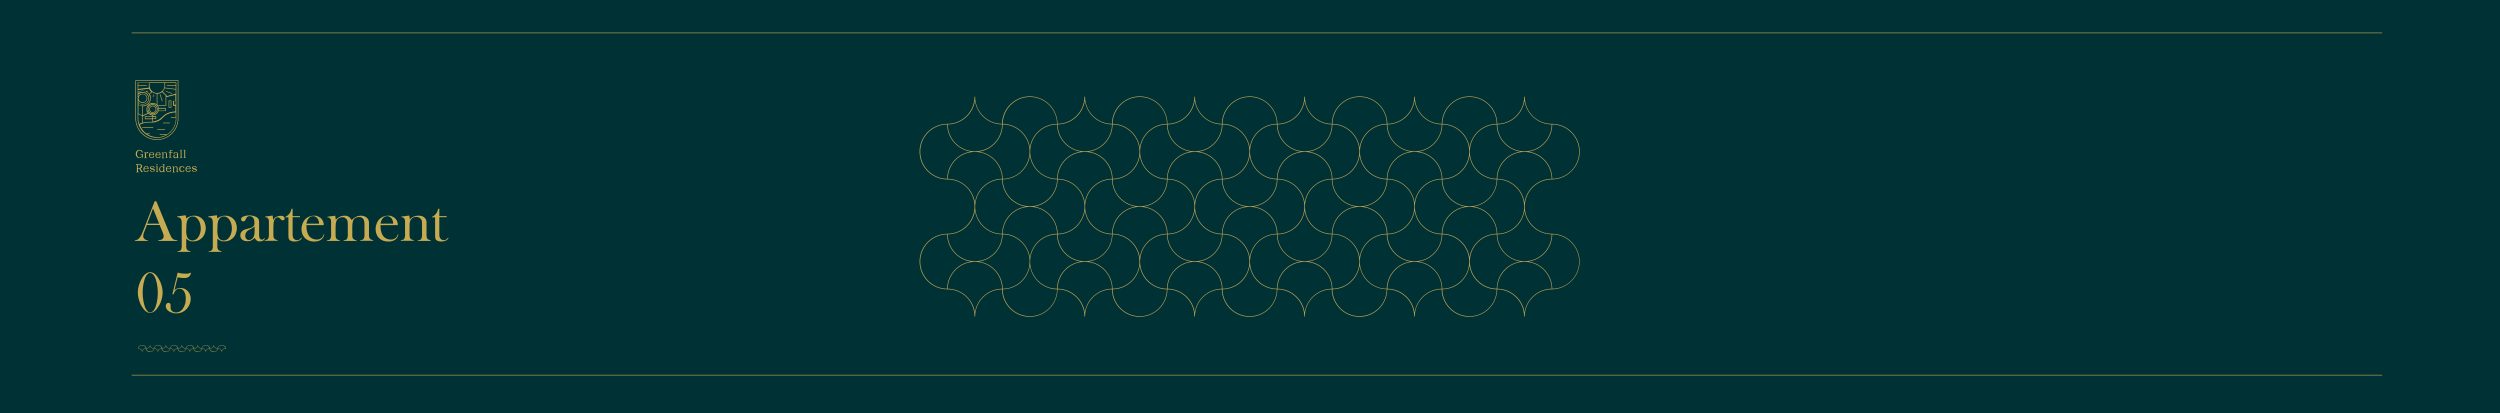<?xml version="1.0" encoding="UTF-8"?><svg id="Calque_2" xmlns="http://www.w3.org/2000/svg" xmlns:xlink="http://www.w3.org/1999/xlink" viewBox="0 0 1663.4 274.9"><defs><style>.cls-1,.cls-2{fill:none;}.cls-3{fill:#bea456;}.cls-4{clip-path:url(#clippath-1);}.cls-5{fill:#003134;}.cls-2{stroke:#c7ab52;stroke-miterlimit:10;stroke-width:.2px;}.cls-6{fill:#c7ab52;}.cls-7{clip-path:url(#clippath);}</style><clipPath id="clippath"><rect class="cls-1" width="1663.4" height="274.9"/></clipPath><clipPath id="clippath-1"><rect class="cls-1" x="611.9" y="64.11" width="439.2" height="146.67"/></clipPath></defs><g id="Calque_1-2"><g class="cls-7"><rect class="cls-5" width="1663.4" height="598.8"/></g><path class="cls-6" d="M118.1,160.3h-12.8v-.4c1.2-.1,2-.3,2.4-.6.8-.5,1.2-1.2,1.2-2.1s-.2-1.2-.5-2.1l-.3-.8-1.9-4.6h-8.5l-1,2.7-.5,1.2c-.6,1.4-.9,2.5-.9,3.4s0,.9.3,1.3.5.8.9,1c.5.3,1.2.6,1.9.6v.4h-8.7v-.4c.7,0,1.3-.2,1.8-.5s1-.8,1.5-1.4c.4-.5.8-1.2,1.2-2,.4-.8.9-2.1,1.6-3.8l7.1-18.3h1.1l8.4,20.4c.6,1.5,1.1,2.6,1.5,3.3s.8,1.2,1.2,1.5c.3.2.7.4,1.1.5s1,.2,1.8.3v.4h.1ZM105.9,148.8l-4.1-10.1-3.8,10.1h7.9Z"/><path class="cls-6" d="M123.9,158.6v4.9c0,.9,0,1.5.2,1.9s.3.8.6,1c.4.3,1,.6,2,.8v.4h-8.6v-.4c.8-.1,1.3-.2,1.7-.4.3-.2.6-.5.8-.9,0-.3.2-.8.3-1.4v-16c0-1.5-.2-2.5-.7-3.1s-1.2-.9-2.3-.9v-.5l5.7-.8c0,.6.2,1.2.2,1.7v.4c1-.6,1.9-1.1,2.7-1.4s1.8-.4,2.7-.4c2,0,3.6.6,5,1.8.9.8,1.6,1.7,2,2.8s.7,2.4.7,3.7-.3,2.7-.8,3.9-1.2,2.2-2.2,3c-1.5,1.3-3.2,1.9-5.3,1.9s-1.8-.1-2.5-.4-1.5-.8-2.5-1.6h.3ZM123.9,152.2c0,1.8,0,3.1.2,4s.4,1.6.8,2.2c.4.5.8.9,1.4,1.2s1.2.4,1.8.4c1.4,0,2.6-.6,3.6-1.9.6-.8,1.1-1.7,1.4-2.8s.5-2.2.5-3.3-.2-2.2-.5-3.3-.8-2-1.3-2.7c-1-1.3-2.1-2-3.5-2s-1.3.2-1.9.5-1.1.8-1.4,1.4c-.4.6-.7,1.4-.8,2.3-.2.9-.2,2.2-.2,3.9h0l-.1.1Z"/><path class="cls-6" d="M144.6,158.6v4.9c0,.9,0,1.5.2,1.9s.3.8.6,1c.4.3,1,.6,2,.8v.4h-8.6v-.4c.8-.1,1.3-.2,1.7-.4.3-.2.6-.5.8-.9.1-.3.2-.8.3-1.4v-16c0-1.5-.2-2.5-.7-3.1s-1.2-.9-2.3-.9v-.5l5.7-.8c.1.6.2,1.2.2,1.7v.4c1-.6,1.9-1.1,2.7-1.4s1.8-.4,2.7-.4c2,0,3.6.6,5,1.8.9.8,1.6,1.7,2,2.8s.7,2.4.7,3.7-.3,2.7-.8,3.9-1.2,2.2-2.2,3c-1.5,1.3-3.2,1.9-5.3,1.9s-1.8-.1-2.5-.4-1.5-.8-2.5-1.6h.3ZM144.6,152.2c0,1.8,0,3.1.2,4s.4,1.6.8,2.2c.4.5.8.9,1.4,1.2.6.3,1.2.4,1.8.4,1.4,0,2.6-.6,3.6-1.9.6-.8,1.1-1.7,1.4-2.8s.5-2.2.5-3.3-.2-2.2-.5-3.3-.8-2-1.3-2.7c-1-1.3-2.1-2-3.5-2s-1.3.2-1.9.5c-.6.3-1.1.8-1.4,1.4-.4.6-.7,1.4-.8,2.3-.2.9-.2,2.2-.2,3.9h-.1v.1Z"/><path class="cls-6" d="M175.9,158.4l.3.2c-.5,1.4-1.5,2-3.2,2s-1.7-.2-2.3-.7c-.4-.3-.8-.8-1.2-1.6-.9.8-1.5,1.3-2,1.5-.8.5-1.8.7-2.9.7s-2.6-.3-3.4-1c-.8-.7-1.3-1.6-1.3-2.8s.3-2,1-2.7.8-.7,1.3-1c.5-.2,1.2-.5,2.2-.7,1.1-.3,2-.5,2.5-.7s1-.4,1.3-.7c.4-.3.7-.6.9-1s.2-1,.2-1.7c0-1.5-.3-2.6-.9-3.3-.3-.3-.6-.6-1-.8s-.8-.3-1.3-.3-1,.1-1.4.4c-.4.3-.7.6-.9,1.1l-.5,1.1c-.3.6-.7.9-1.4.9s-.8-.1-1.1-.4-.4-.7-.4-1.1c0-.7.5-1.2,1.4-1.7.5-.2,1.1-.4,1.9-.6.7-.1,1.5-.2,2.2-.2s1.6.1,2.5.3,1.6.5,2.2.8c.8.5,1.4,1.1,1.6,1.9s.2,1,.2,2v7.2c0,1.2,0,2,.2,2.5.2.9.8,1.4,1.6,1.4s.7,0,.9-.2c.2-.1.5-.4.8-.9h0v.1ZM169.4,150.7c-.7.6-1.5,1.1-2.3,1.5-.9.5-1.6.9-2,1.1s-.7.6-1,.9c-.6.8-.9,1.6-.9,2.6s.2,1.6.7,2.1c.5.6,1.1.8,1.8.8s1.2-.2,1.8-.6c.6-.4,1-.9,1.3-1.6.4-.9.6-2.1.6-3.8v-3.2.2h0Z"/><path class="cls-6" d="M181.6,146.5c.5-.8,1-1.4,1.6-1.8,1.1-.8,2.3-1.1,3.7-1.1s1.5.2,1.9.6c.4.3.6.8.6,1.2s-.1.7-.4.9c-.2.2-.5.3-.9.3s-.8-.2-1.1-.5l-.6-.7c-.5-.5-1-.8-1.7-.8s-1.6.6-2.1,1.7c-.5,1.1-.7,2.7-.7,4.7v5.1c0,.9,0,1.5.2,1.9.1.4.3.7.6,1,.4.3,1,.6,2,.8v.4h-8.6v-.4c.8-.1,1.3-.2,1.7-.4.3-.2.6-.5.8-1,.1-.3.2-.7.3-1.3s0-1.5,0-2.6v-7.6c0-.5-.2-1-.4-1.3-.2-.4-.5-.6-.8-.8s-.8-.3-1.3-.3v-.4l5-.7c.2,1.2.3,2.2.3,3h-.1v.1Z"/><path class="cls-6" d="M194.7,143.8h4.9v.7h-4.9v11.3c0,1.4.2,2.3.7,2.9.2.3.6.6,1,.8s.8.3,1.3.3,1.1-.1,1.5-.4c.4-.2.8-.7,1.3-1.3l.3.3c-.4.8-1,1.4-1.8,1.7-.8.4-1.7.6-2.9.6s-2.6-.3-3.3-.9c-.4-.3-.6-.7-.7-1.1-.1-.4-.2-1.2-.2-2.3v-11.8h-2.1v-.3c.8-.3,1.6-.8,2.3-1.6.4-.5.8-1,1-1.4.3-.5.5-1.1.7-1.8l.2-.6h.7v5h0v-.1Z"/><path class="cls-6" d="M203.9,149.7v1.4c0,1.1.2,2.2.5,3.3s.8,2,1.3,2.7c.6.7,1.3,1.3,2.2,1.7s1.8.6,2.7.6,1.4-.1,2-.3,1.1-.6,1.6-1c.5-.5.9-1.2,1.2-2.2h.4c-.3,1.6-1.1,2.8-2.2,3.6-1.1.8-2.6,1.2-4.4,1.2s-3-.3-4.1-.8-2.1-1.3-2.9-2.3c-1.1-1.5-1.6-3.3-1.6-5.4s1-5.2,3.1-6.9c1.5-1.2,3.2-1.8,5.2-1.8s2,.2,2.9.6,1.6.9,2.2,1.6c.9,1.1,1.4,2.4,1.4,4.1h-11.5v-.1ZM212.3,148.9c0-1.3-.3-2.3-.7-3-.3-.6-.8-1.1-1.4-1.5-.6-.4-1.2-.6-1.9-.6-1.1,0-2.1.5-2.9,1.4-.8,1-1.3,2.2-1.5,3.6h8.4v.1Z"/><path class="cls-6" d="M223,143.5c.2.9.4,1.8.4,2.7.8-.9,1.7-1.5,2.7-2s2.1-.7,3.2-.7,2.2.3,3,.9c.5.4,1.1,1,1.7,2,1-1,2-1.7,3-2.2s2.1-.7,3.2-.7,2.8.4,3.8,1.3,1.5,2,1.5,3.3v8c0,.9,0,1.5.2,1.9.1.4.3.7.6,1,.4.3,1,.6,2,.8v.4h-8.6v-.4c.8-.1,1.3-.2,1.7-.4s.6-.5.8-1c.1-.3.2-.7.3-1.3v-6.3c0-1.4,0-2.5-.1-3.1,0-.7-.3-1.2-.5-1.7-.6-1.1-1.7-1.6-3.1-1.6s-2.8.6-3.5,1.8c-.6,1-.9,2.6-.9,4.8v5.2c0,.9,0,1.5.2,1.9.1.4.3.7.6,1,.4.3,1,.6,2,.8v.4h-8.6v-.4c.8-.1,1.3-.2,1.7-.4.3-.2.6-.5.8-1,.1-.3.2-.7.3-1.3s0-1.5,0-2.6v-3.6c0-1.5,0-2.6-.1-3.3,0-.7-.3-1.3-.6-1.7-.3-.5-.7-.8-1.2-1.1s-1.1-.4-1.7-.4-1.4.2-2.1.5c-.6.3-1.2.8-1.5,1.4-.3.5-.6,1.2-.7,1.9-.1.7-.2,1.7-.2,2.9v5c0,.9,0,1.5.2,1.9.1.4.3.7.6,1,.4.3,1,.6,2,.8v.4h-8.6v-.4c.8-.1,1.3-.2,1.7-.4.3-.2.6-.5.8-1,.1-.3.2-.7.3-1.3s0-1.5,0-2.6v-7.6c0-.5-.2-1-.4-1.3-.2-.4-.5-.6-.8-.8s-.8-.3-1.3-.3v-.4l5.3-.7h-.1Z"/><path class="cls-6" d="M253.2,149.7v1.4c0,1.1.2,2.2.5,3.3s.8,2,1.3,2.7c.6.7,1.3,1.3,2.2,1.7.9.4,1.8.6,2.7.6s1.4-.1,2-.3,1.1-.6,1.6-1c.5-.5.9-1.2,1.2-2.2h.4c-.3,1.6-1.1,2.8-2.2,3.6s-2.6,1.2-4.4,1.2-3-.3-4.1-.8-2.1-1.3-2.9-2.3c-1.1-1.5-1.6-3.3-1.6-5.4s1-5.2,3.1-6.9c1.5-1.2,3.2-1.8,5.2-1.8s2,.2,2.9.6,1.6.9,2.2,1.6c.9,1.1,1.4,2.4,1.4,4.1h-11.5v-.1ZM261.6,148.9c0-1.3-.3-2.3-.7-3-.3-.6-.8-1.1-1.4-1.5s-1.2-.6-1.9-.6c-1.1,0-2.1.5-2.9,1.4-.8,1-1.3,2.2-1.5,3.6h8.4v.1Z"/><path class="cls-6" d="M272.3,143.5c.2.8.3,1.5.3,2.1v.3c1.6-1.6,3.5-2.4,5.7-2.4s3,.4,4,1.2,1.5,1.8,1.5,3.3v8.2c0,.9,0,1.5.2,1.9.1.4.3.7.6,1,.4.3,1,.6,2,.8v.4h-8.6v-.4c.8-.1,1.3-.2,1.7-.4.3-.2.6-.5.8-1,.1-.3.2-.7.3-1.3s0-1.5,0-2.6v-4.1c0-1.4,0-2.4-.1-3.1,0-.7-.3-1.2-.6-1.6-.3-.5-.7-.8-1.3-1.1s-1.2-.4-1.8-.4-1.4.1-2,.4c-.6.3-1.1.7-1.5,1.2s-.6,1.1-.8,1.8c-.1.7-.2,1.7-.2,3.2v5.2c0,.9,0,1.5.2,1.9.1.4.3.7.6,1,.4.3,1,.6,2,.8v.4h-8.6v-.4c.8-.1,1.3-.2,1.7-.4.3-.2.6-.5.8-1,.1-.3.2-.7.3-1.3s0-1.5,0-2.6v-7.6c0-.5-.2-1-.4-1.3-.2-.4-.5-.6-.8-.8s-.8-.3-1.3-.3v-.4l5.3-.7h0v.1Z"/><path class="cls-6" d="M292.3,143.8h4.9v.7h-4.9v11.3c0,1.4.2,2.3.7,2.9.2.3.6.6,1,.8s.8.3,1.3.3,1.1-.1,1.5-.4c.4-.2.8-.7,1.3-1.3l.3.3c-.4.8-1,1.4-1.8,1.7-.8.4-1.7.6-2.9.6s-2.6-.3-3.3-.9c-.4-.3-.6-.7-.7-1.1-.1-.4-.2-1.2-.2-2.3v-11.8h-2.1v-.3c.8-.3,1.6-.8,2.3-1.6.4-.5.8-1,1-1.4.3-.5.5-1.1.7-1.8l.2-.6h.7v5h0v-.1Z"/><path class="cls-6" d="M99.9,181.1c1.4,0,2.6.6,3.8,1.8.6.6,1.2,1.4,1.7,2.3.6,1,1.1,1.9,1.5,2.9.9,2.3,1.3,4.4,1.3,6.5s-.4,4.2-1.3,6.5c-.4,1-.9,2-1.5,2.9s-1.1,1.7-1.7,2.3c-1.2,1.2-2.5,1.9-3.8,1.9s-2.6-.6-3.8-1.9c-.6-.6-1.1-1.4-1.7-2.3-.6-.9-1.1-1.9-1.4-2.9-.9-2.3-1.3-4.5-1.3-6.5s.4-4.2,1.3-6.5c.4-1,.9-2,1.4-2.9.6-1,1.1-1.7,1.7-2.3,1.2-1.2,2.5-1.8,3.8-1.8ZM99.9,181.6c-.5,0-1,.2-1.5.6-.5.4-.9.9-1.3,1.6-.3.5-.6,1.2-.9,2.1-.3.9-.5,1.8-.7,2.7-.4,2-.6,4.1-.6,6.1s.2,4,.6,6.1c.2.9.4,1.8.7,2.7.3.9.6,1.6.9,2.1.4.7.8,1.3,1.3,1.7s1,.6,1.6.6,1-.2,1.5-.6c.5-.4.9-.9,1.3-1.6.3-.5.6-1.2.9-2.1s.5-1.8.7-2.7c.4-2,.6-4.1.6-6.1s-.2-4-.6-6.1c-.2-.9-.4-1.8-.7-2.7s-.6-1.6-.9-2.1c-.4-.7-.8-1.2-1.3-1.6-.5-.4-1-.6-1.5-.6h0l-.1-.1Z"/><path class="cls-6" d="M114.7,195.7l3.5-14.3c1.8.5,3.5.7,5.1.7s1.7,0,2.2-.2c.5-.1,1.1-.3,1.6-.5,0,.6-.3,1.2-.5,1.6-.2.4-.5.8-.9,1.1-.7.6-1.7.9-3.2.9s-2.5-.2-4.3-.5l-2.1,8.5c.7-.5,1.3-.9,1.9-1.1.6-.2,1.2-.3,2-.3,2,0,3.7.7,5,2.2.6.6,1.1,1.4,1.4,2.3.3.9.5,1.7.5,2.6,0,1.4-.3,2.7-.9,4.1-.8,1.8-2,3.2-3.5,4.2s-3.2,1.5-5.2,1.5-2.1-.2-3-.5c-1-.3-1.7-.7-2.4-1.2-.5-.4-.9-.9-1.2-1.5-.3-.6-.4-1.1-.4-1.8s.2-1.1.5-1.4c.3-.4.8-.6,1.3-.6s.8.1,1,.4c.3.3.4.7.4,1.1v1.6c0,1,.3,1.8,1,2.4.7.6,1.5.9,2.6.9,1.8,0,3.3-.8,4.5-2.4.6-.9,1.1-1.9,1.5-3.1.4-1.2.5-2.5.5-3.8,0-2-.4-3.5-1.1-4.7-.8-1.2-1.8-1.8-3.1-1.8s-1.6.3-2.3.9c-.7.6-1.2,1.5-1.6,2.8h-.8v-.1Z"/><path class="cls-6" d="M91.1,102.4c0,1.5.7,2.3,1.7,2.3s1.6-.4,1.6-1.6v-.3h-1.1v-.3h1.7v2.5h-.4l-.2-.8c-.3.5-.8.9-1.7.9-1.5,0-2.4-1.1-2.4-2.7s1-2.7,2.5-2.7,2,.6,2.2,1.7h-.7c0-.9-.7-1.3-1.5-1.3s-1.7.8-1.7,2.3Z"/><path class="cls-6" d="M97.1,102h0c.2-.5.6-.8,1.1-.8h.4v.6h-.6c-.6,0-.9.3-.9,1.1v1.8s0,.2.2.2h.6v.3h-2v-.2h.3s.2,0,.2-.2v-3s0-.2-.2-.2h-.3v-.3h1.1v.8h.1v-.1Z"/><path class="cls-6" d="M102,103.9h.6c0,.9-.9,1.3-1.7,1.3-1.2,0-1.8-.9-1.8-2s.7-2,1.8-2,1.7.5,1.7,2h-2.9c0,.9.3,1.6,1.2,1.6s1-.3,1-.9h.1ZM99.8,102.8h2.2c0-1-.5-1.3-1.1-1.3s-1.1.4-1.1,1.3Z"/><path class="cls-6" d="M106.3,103.9h.6c0,.9-.9,1.3-1.7,1.3-1.2,0-1.8-.9-1.8-2s.7-2,1.8-2,1.7.5,1.7,2h-2.9c0,.9.3,1.6,1.2,1.6s1-.3,1-.9h.1ZM104.1,102.8h2.2c0-1-.5-1.3-1.1-1.3s-1.1.4-1.1,1.3Z"/><path class="cls-6" d="M111.1,104.6l.2.2h.3v.3h-1.6v-.2h.3s.2,0,.2-.2v-2c0-.7-.2-1-.8-1s-1,.3-1,1.3v1.8s.07.07.2.2h.3v.3h-1.6v-.2h.3s.2,0,.2-.2v-3s0-.2-.2-.2h-.3v-.3h1.1v.7h0c.2-.5.7-.8,1.3-.8.9,0,1.1.7,1.1,1.3v2.2h0v-.2h0Z"/><path class="cls-6" d="M114.4,105.1h-2v-.2h.3s.2,0,.2-.2v-3h-.5v-.4h.5v-.5c0-.8.3-1,1.3-1h.6v.4h-.6c-.5,0-.7,0-.7.5v.6h1.3v.4h-1.3v3s0,.2.2.2h.6v.3h0l.1-.1Z"/><path class="cls-6" d="M115.8,103.2c.3-.2.8-.3,1.4-.4h.6v-.4c0-.7-.3-.9-.9-.9s-.8.4-.9.9h-.6c0-.7.7-1.2,1.5-1.2s1.5.3,1.5,1.3v2.2s.07.07.2.2h.3v.3h-1v-.7h0c-.3.5-.7.8-1.3.8s-1.3-.5-1.3-1.2.2-.7.5-.8h0v-.1ZM117.8,103h-.6c-.7,0-1.2.3-1.2,1s.3.8.8.8,1-.3,1-1.4v-.3h0v-.1Z"/><path class="cls-6" d="M120.8,99.7v4.9s.07.07.2.2h.3v.3h-1.6v-.2h.3s.2,0,.2-.2v-4.5l-.2-.2h-.3v-.3s1.1,0,1.1,0Z"/><path class="cls-6" d="M123.2,99.7v4.9s.07.07.2.2h.3v.3h-1.6v-.2h.3s.2,0,.2-.2v-4.5l-.2-.2h-.3v-.3s1.1,0,1.1,0Z"/><path class="cls-6" d="M90.5,109.2h1.8c1.3,0,2.2.3,2.2,1.4s-.4,1.2-1.1,1.4l1.1,1.8c.2.3.2.4.5.4h.2v.3h-1.1l-.4-.6-1-1.7h-.9v1.9s0,.2.2.2h.5v.3h-2v-.2h.4s.2,0,.2-.2v-4.3s0-.2-.2-.2h-.4v-.3h0v-.2h0ZM91.7,109.6v2.2h.6c.9,0,1.4-.3,1.4-1.1s-.5-1.1-1.4-1.1h-.6Z"/><path class="cls-6" d="M98.3,113.2h.6c0,.9-.9,1.3-1.7,1.3-1.2,0-1.8-.9-1.8-2s.7-2,1.8-2,1.7.5,1.7,2h-2.9c0,.9.3,1.6,1.2,1.6s1-.3,1-.9h.1ZM96.1,112.2h2.2c0-1-.5-1.3-1.1-1.3s-1.1.4-1.1,1.3Z"/><path class="cls-6" d="M101.4,114.2c.6,0,1-.3,1-.7s-.3-.6-1-.7h-.5c-.6-.2-1.1-.6-1.1-1.2s.6-1.1,1.5-1.1,1.5.3,1.6,1.1h-.6c0-.5-.5-.8-1-.8s-.9.2-.9.6.3.5.8.6h.4c.7.2,1.4.5,1.4,1.2s-.7,1.2-1.6,1.2-1.6-.6-1.7-1.3h.6c0,.6.5.9,1,.9v.2h.1Z"/><path class="cls-6" d="M104.8,111.3v2.7s.07.07.2.2h.3v.3h-1.6v-.2h.3s.2,0,.2-.2v-3s0-.2-.2-.2h-.3v-.3h1.1v.7ZM104.1,109.1h.6v.9h-.6v-.9Z"/><path class="cls-6" d="M109.3,109.1v4.9s.07.07.2.2h.3v.3h-1.1v-.7h0c-.2.5-.6.8-1.2.8-.9,0-1.6-.8-1.6-2s.8-2,1.7-2,.9.4,1.1.7h0v-1.7s-.07-.07-.2-.2h-.4v-.3s1.2,0,1.2,0ZM107.6,110.9c-.6,0-1.1.6-1.1,1.6s.5,1.6,1.1,1.6,1.1-.4,1.1-1.6-.5-1.6-1.1-1.6Z"/><path class="cls-6" d="M113.3,113.2h.6c0,.9-.9,1.3-1.7,1.3-1.2,0-1.8-.9-1.8-2s.7-2,1.8-2,1.7.5,1.7,2h-2.9c0,.9.3,1.6,1.2,1.6s1-.3,1-.9h.1ZM111.1,112.2h2.2c0-1-.5-1.3-1.1-1.3s-1.1.4-1.1,1.3Z"/><path class="cls-6" d="M118.2,114s.07.07.2.2h.3v.3h-1.6v-.2h.3s.2,0,.2-.2v-2c0-.7-.2-1-.8-1s-1,.3-1,1.3v1.8s.07.07.2.2h.3v.3h-1.6v-.2h.3s.2,0,.2-.2v-3s0-.2-.2-.2h-.3v-.3h1.1v.7h0c.2-.5.7-.8,1.3-.8.9,0,1.1.7,1.1,1.3v2.2h0v-.2h0Z"/><path class="cls-6" d="M121,110.5c.8,0,1.5.4,1.7,1.3h-.6c0-.6-.4-.9-1-.9-.9,0-1.1.9-1.1,1.6s.3,1.6,1.1,1.6,1-.3,1-.9h.6c0,.9-.8,1.3-1.7,1.3s-1.8-.8-1.8-2,.7-2,1.8-2h0Z"/><path class="cls-6" d="M126.3,113.2h.6c0,.9-.9,1.3-1.7,1.3-1.2,0-1.8-.9-1.8-2s.7-2,1.8-2,1.7.5,1.7,2h-2.9c0,.9.3,1.6,1.2,1.6s1-.3,1-.9h.1ZM124.1,112.2h2.2c0-1-.5-1.3-1.1-1.3s-1.1.4-1.1,1.3Z"/><path class="cls-6" d="M129.4,114.2c.6,0,1-.3,1-.7s-.3-.6-1-.7h-.5c-.6-.2-1.1-.6-1.1-1.2s.6-1.1,1.5-1.1,1.5.3,1.6,1.1h-.6c0-.5-.5-.8-1-.8s-.9.2-.9.6.3.5.8.6h.4c.7.2,1.4.5,1.4,1.2s-.7,1.2-1.6,1.2-1.6-.6-1.7-1.3h.6c0,.6.5.9,1,.9v.2h.1Z"/><path class="cls-6" d="M92.1,76l2.6,1.2v4.4c-.2,0-.4,0-.6.2-.8.3-.9.4-1.5.7-.4-1.2-.6-2.4-.6-3.7v-2.8h.1ZM99.3,55.2c-.2.6-.3,1.1-.3,1.7s0,1,.2,1.4l-7.2.9v-2.2h5.4s.2,0,.2-.2,0-.2-.2-.2h-5.4v-1.6h7.3s0,.2,0,.2ZM116.9,56.7h-5.7s-.2,0-.2.2,0,.2.2.2h5.7v2.1l-7.2-.9c0-.5.2-.9.2-1.4s0-1.2-.3-1.7h7.3v1.5ZM95.1,77.3l3.6-1.7c.7.7,1.7,1.1,2.7,1.2v.5h-5v2h5v1.8h-1.9c-1.3,0-2.7,0-4.4.5,0,0,0-4.3,0-4.3ZM92.1,69.9c.8.5,1.7.7,2.6.8v6.1l-2.6-1.2v-5.6h0v-.1ZM94.9,69.6c2.4,0,4.3-1.9,4.3-4.2s-1.9-4.2-4.3-4.2-2,.4-2.8,1v-.8c.8-.6,1.8-.9,2.8-.9,2.7,0,5,2.2,5,4.9s-2.2,4.9-5,4.9-2-.3-2.8-.9v-.8c.8.7,1.8,1,2.8,1M92.2,65.4c0-1.5,1.2-2.7,2.7-2.7s2.7,1.2,2.7,2.7-1.2,2.7-2.7,2.7-2.7-1.2-2.7-2.7M92.1,66.8c.5,1,1.6,1.8,2.8,1.8s3.1-1.4,3.1-3.1-1.4-3.1-3.1-3.1-2.3.7-2.8,1.8v-1.3c.7-.8,1.7-1.2,2.8-1.2,2.1,0,3.9,1.7,3.9,3.8s-1.7,3.8-3.9,3.8-2.1-.4-2.8-1.2v-1.3h0ZM100.8,61l-1.5,1.5c-.5-.7-1.1-1.2-1.7-1.6l.9-.2s.2,0,0-.3c0,0,0-.2-.3,0l-1.3.4c-.7-.3-1.4-.5-2.2-.5s-2,.3-2.8.8v-1.2l7.3-.9c.3.9.8,1.6,1.5,2.2M116.9,62.4l-5.7,1.5-3-3c.6-.6,1.1-1.3,1.4-2.2l7.3.9s0,2.8,0,2.8ZM116.9,69.7h-1.1v-2.4h1.1v2.4ZM105.7,72.9h0v-.6h4.2v1.3h-4.3v-.2h0v-.3M97.9,72.7c0-2,1.7-3.7,3.7-3.7s3.4,1.4,3.7,3.1v.7h0v.2c-.2,1.8-1.8,3.2-3.7,3.2s-3.7-1.6-3.7-3.7M107.8,61.2l2.9,2.9h-.5v5.8h-5.5v-7.5c1.2,0,2.3-.5,3.2-1.2M95.1,70.7c2.9,0,5.2-2.4,5.2-5.3s-.3-1.8-.7-2.6l1.6-1.6c.9.7,1.9,1.1,3.1,1.1v7.2c-.7-.6-1.7-1-2.7-1-2.3,0-4.1,1.8-4.1,4.1s.3,1.9.9,2.6l-3.3,1.5v-6.1h0v.1ZM101.4,78.8h-4.6v-1.1h4.6v1.1ZM101.8,77.7h1.7v1.1h-1.7v-1.1ZM116.9,74.2c-2.1,0-4,.4-5.7,1.2-1.6.8-2.5,1.6-3.3,2.4s-1.7,1.7-3.5,2.4c-1,.4-1.8.6-2.6.7v-1.7h2.1v-2h-2.1v-.5c1.7,0,3.2-1.2,3.7-2.8h4.8v-2.1h-4.7c0-.6-.4-1.1-.7-1.5h5.7v-5.8h.6l5.5-1.4v4h-1.5v3.3h1.5v4.1s.2-.3.2-.3ZM99.8,55.2h9.4c.2.5.3,1.1.3,1.7,0,2.8-2.2,5-5,5s-5-2.3-5-5,0-1.2.3-1.7M111,89.4h-4.6s-.2,0-.2.2,0,.2.2.2h4.1c-1.7.9-3.7,1.5-5.8,1.5s-5-.8-6.9-2.1h1.7s.2,0,.2-.2,0-.2-.2-.2h-2.3c-1.9-1.5-3.4-3.5-4.2-5.8.6-.4.7-.4,1.5-.7,2.1-.8,3.7-.8,5.2-.8h2.2c.9,0,1.8-.3,2.8-.7,1.9-.7,2.8-1.6,3.6-2.5.8-.8,1.6-1.6,3.1-2.3,1.7-.8,3.5-1.2,5.5-1.2v3.1h-3s-.2,0-.2.2,0,.2.2.2h3.1v.6c0,4.5-2.4,8.4-5.9,10.6M104.5,91.7c7.1,0,12.8-5.8,12.8-12.8v-24.1h-25.7v24.1c0,7.1,5.8,12.8,12.8,12.8"/><path class="cls-6" d="M107.9,67.4h.2c.2,0,0,0,0,0,0,0,.2-.2,0-.3l-1.4-4.3s-.2-.2-.3,0c0,0-.2.2,0,.3l1.4,4.3h.1Z"/><path class="cls-6" d="M110.4,60.9l3.9,1.5h.2v-.3l-3.9-1.5h-.3v.3"/><path class="cls-6" d="M101.8,64.5h.2l.4-1.3v-.3h-.3l-.4,1.3v.3"/><path class="cls-6" d="M101.8,84.5h-7s-.2,0-.2.2,0,.2.2.2h7s.2,0,.2-.2,0-.2-.2-.2"/><path class="cls-6" d="M112.8,81.6h-4.2s-.2,0-.2.2,0,.2.2.2h4.2s.2,0,.2-.2,0-.2-.2-.2"/><path class="cls-6" d="M109.7,86h-4.9s-.2,0-.2.2,0,.2.2.2h4.9s.2,0,.2-.2,0-.2-.2-.2"/><path class="cls-6" d="M101.6,69.8c1.6,0,2.9,1.3,2.9,2.8s-1.3,2.8-2.9,2.8-2.9-1.3-2.9-2.8,1.3-2.8,2.9-2.8M101.6,75.9c1.8,0,3.3-1.5,3.3-3.3s-1.5-3.3-3.3-3.3-3.3,1.5-3.3,3.3,1.5,3.3,3.3,3.3"/><path class="cls-6" d="M101.6,70.7c1.1,0,2,.9,2,2s-.9,2-2,2-2-.9-2-2,.9-2,2-2M101.6,75.1c1.3,0,2.4-1.1,2.4-2.4s-1.1-2.4-2.4-2.4-2.4,1.1-2.4,2.4,1.1,2.4,2.4,2.4"/><path class="cls-6" d="M112.6,67.3h1v3.9h-1v-3.9ZM112.2,71.6h1.8v-4.7h-1.8v4.7Z"/><path class="cls-6" d="M118.3,78.8c0,7.7-6.2,13.9-13.9,13.9h0c-7.6,0-13.9-6.2-13.9-13.9v-25h27.8v25ZM90.1,53.4v25.4c0,7.9,6.4,14.3,14.3,14.3h0c7.9,0,14.3-6.4,14.3-14.3v-25.4h-28.6Z"/><path class="cls-2" d="M144.9,231.9c0,1.2-1.2,2.2-2.7,2.2s-2.7-1-2.7-2.2M144.9,231.9c-1.5,0-2.7-1-2.7-2.2M142.2,229.7c0,1.2-1.2,2.2-2.7,2.2M144.9,231.9c0,1.2-1.2,2.2-2.7,2.2M142.2,234c-1.5,0-2.7-1-2.7-2.2M134.3,231.9c0,1.2-1.2,2.2-2.7,2.2s-2.7-1-2.7-2.2M134.3,231.9c-1.5,0-2.7-1-2.7-2.2M131.6,229.7c0,1.2-1.2,2.2-2.7,2.2M134.3,231.9c0,1.2-1.2,2.2-2.7,2.2M131.6,234c-1.5,0-2.7-1-2.7-2.2M123.7,231.9c0,1.2-1.2,2.2-2.7,2.2s-2.7-1-2.7-2.2M123.7,231.9c-1.5,0-2.7-1-2.7-2.2M121,229.7c0,1.2-1.2,2.2-2.7,2.2M123.7,231.9c0,1.2-1.2,2.2-2.7,2.2M121,234c-1.5,0-2.7-1-2.7-2.2M113.1,231.9c0,1.2-1.2,2.2-2.7,2.2s-2.7-1-2.7-2.2M113.1,231.9c-1.5,0-2.7-1-2.7-2.2M110.4,229.7c0,1.2-1.2,2.2-2.7,2.2M113.1,231.9c0,1.2-1.2,2.2-2.7,2.2M110.4,234c-1.5,0-2.7-1-2.7-2.2M102.5,231.9c0,1.2-1.2,2.2-2.7,2.2s-2.7-1-2.7-2.2M102.5,231.9c-1.5,0-2.7-1-2.7-2.2M99.8,229.7c0,1.2-1.2,2.2-2.7,2.2M102.5,231.9c0,1.2-1.2,2.2-2.7,2.2M99.8,234c-1.5,0-2.7-1-2.7-2.2M91.9,231.9c0-1.2,1.2-2.2,2.7-2.2s2.7,1,2.7,2.2M91.9,231.9c1.5,0,2.7,1,2.7,2.2M94.5,234c0-1.2,1.2-2.2,2.7-2.2M94.5,229.7c1.5,0,2.7,1,2.7,2.2M91.9,231.9c0-1.2,1.2-2.2,2.7-2.2M144.9,231.9c0-1.2,1.2-2.2,2.7-2.2s2.7,1,2.7,2.2M144.9,231.9c1.5,0,2.7,1,2.7,2.2M147.5,234c0-1.2,1.2-2.2,2.7-2.2M147.5,229.7c1.5,0,2.7,1,2.7,2.2M144.9,231.9c0-1.2,1.2-2.2,2.7-2.2M134.3,231.9c0-1.2,1.2-2.2,2.7-2.2s2.7,1,2.7,2.2M134.3,231.9c1.5,0,2.7,1,2.7,2.2M136.9,234c0-1.2,1.2-2.2,2.7-2.2M136.9,229.7c1.5,0,2.7,1,2.7,2.2M134.3,231.9c0-1.2,1.2-2.2,2.7-2.2M123.7,231.9c0-1.2,1.2-2.2,2.7-2.2s2.7,1,2.7,2.2M123.7,231.9c1.5,0,2.7,1,2.7,2.2M126.3,234c0-1.2,1.2-2.2,2.7-2.2M126.3,229.7c1.5,0,2.7,1,2.7,2.2M123.7,231.9c0-1.2,1.2-2.2,2.7-2.2M113.1,231.9c0-1.2,1.2-2.2,2.7-2.2s2.7,1,2.7,2.2M113.1,231.9c1.5,0,2.7,1,2.7,2.2M115.7,234c0-1.2,1.2-2.2,2.7-2.2M115.7,229.7c1.5,0,2.7,1,2.7,2.2M113.1,231.9c0-1.2,1.2-2.2,2.7-2.2M102.5,231.9c0-1.2,1.2-2.2,2.7-2.2s2.7,1,2.7,2.2M102.5,231.9c1.5,0,2.7,1,2.7,2.2M105.1,234c0-1.2,1.2-2.2,2.7-2.2M105.1,229.7c1.5,0,2.7,1,2.7,2.2M102.5,231.9c0-1.2,1.2-2.2,2.7-2.2"/><rect class="cls-6" x="87.6" y="21.7" width="1497.4" height=".4"/><rect class="cls-6" x="87.6" y="249.4" width="1497.4" height=".4"/><g class="cls-4"><path class="cls-3" d="M1032.82,192.1c-.1-9.17-6.91-16.76-15.74-18.08,8.83-1.32,15.64-8.91,15.74-18.08,9.88.11,17.88,8.18,17.88,18.08s-8,17.97-17.88,18.08M1014.33,207.84c-1.32-8.83-8.91-15.64-18.07-15.74,0-.13,0-.27,0-.4,0-.14,0-.28.02-.42,0-.17.02-.33.04-.49.01-.14.02-.28.04-.42.02-.16.04-.32.06-.48.02-.14.04-.28.06-.42.03-.16.06-.32.08-.47.03-.14.05-.28.08-.41.03-.15.07-.31.11-.46.03-.14.06-.28.1-.41.04-.15.08-.3.13-.45.04-.14.08-.27.12-.41.05-.15.1-.29.15-.43.05-.13.09-.27.14-.4.05-.14.11-.28.17-.42.05-.13.1-.26.16-.39.06-.14.12-.27.19-.41.06-.13.12-.26.18-.39.06-.13.14-.26.2-.4.06-.13.13-.25.2-.38.07-.13.15-.26.22-.38.07-.12.14-.25.22-.37.08-.13.16-.25.24-.37.08-.12.15-.24.23-.36.08-.12.17-.24.26-.36.08-.12.16-.23.25-.35.09-.12.18-.23.27-.35.09-.11.17-.22.27-.33.09-.11.19-.22.29-.33.09-.11.18-.22.28-.32.1-.11.2-.21.3-.32.1-.1.19-.21.3-.31.1-.1.21-.2.32-.3.1-.1.21-.2.31-.29.11-.1.22-.19.33-.29.11-.09.21-.19.32-.28.11-.09.23-.18.35-.28.11-.09.22-.17.33-.26.12-.09.24-.17.36-.26.12-.08.23-.16.35-.24.12-.08.25-.16.37-.24.12-.08.24-.15.36-.23.13-.08.26-.15.39-.22.12-.07.24-.14.37-.21.13-.07.27-.14.4-.21.13-.06.25-.13.37-.19.14-.07.28-.13.42-.19.13-.06.25-.11.37-.17.14-.06.29-.12.44-.17.13-.05.25-.1.38-.15.15-.05.3-.1.45-.15.13-.04.26-.09.39-.13.15-.05.31-.09.46-.13.13-.04.26-.08.39-.11.16-.04.33-.08.49-.11.13-.03.25-.06.38-.09.17-.03.34-.06.52-.09.12-.02.25-.05.37-.07.17-.03.35-.05.53-.07.12-.01.25-.03.37-.05.19-.02.38-.03.57-.04.11,0,.23-.02.34-.03.31-.02.61-.02.93-.02,9.9,0,17.97,8,18.08,17.88-9.17.1-16.76,6.91-18.08,15.74M977.76,210.38c-9.9,0-17.97-8-18.08-17.88.05,0,.09,0,.14,0,.52,0,1.04-.04,1.55-.09.01,0,.02,0,.03,0,.51-.05,1.02-.13,1.52-.23.06-.01.11-.02.17-.03.48-.1.96-.21,1.42-.35.07-.02.15-.04.22-.06.46-.14.91-.29,1.35-.46.07-.03.14-.06.22-.08.45-.18.88-.37,1.31-.58.05-.03.1-.05.15-.08.45-.23.89-.46,1.31-.72,0,0,0,0,.01,0,.43-.26.85-.55,1.25-.84.03-.02.07-.05.1-.07.39-.29.76-.59,1.13-.91.05-.04.1-.09.15-.13.35-.31.69-.64,1.02-.98.05-.05.1-.1.15-.16.33-.35.64-.7.94-1.07.03-.04.07-.09.1-.13.31-.39.61-.79.88-1.2,0,0,.01-.02.02-.03.28-.42.54-.85.79-1.29.02-.03.04-.06.05-.09.24-.43.45-.87.65-1.31.03-.06.06-.12.08-.18.19-.44.37-.89.52-1.34.02-.07.05-.14.07-.21.15-.46.29-.93.41-1.4.01-.06.03-.12.04-.17.12-.5.22-1,.3-1.51,0,0,0,0,0-.01,1.32,8.83,8.91,15.64,18.08,15.74-.11,9.88-8.18,17.88-18.08,17.88M941.2,207.84c-1.32-8.83-8.91-15.64-18.08-15.74.11-9.88,8.18-17.88,18.08-17.88s17.97,8,18.08,17.88c-9.17.1-16.76,6.91-18.08,15.74M904.63,210.38c-9.9,0-17.97-8-18.08-17.88.27,0,.54-.03.8-.05s.54-.02.8-.05c.29-.03.57-.08.86-.12.27-.04.54-.07.81-.12.27-.05.54-.13.81-.19.27-.06.54-.12.8-.19.26-.07.51-.17.77-.25.26-.09.53-.17.79-.27.24-.09.47-.21.71-.31.26-.11.53-.22.78-.35.23-.11.44-.24.66-.36.25-.14.51-.27.76-.42.21-.13.42-.28.63-.42.24-.16.48-.31.71-.48.2-.15.39-.31.59-.47.22-.18.45-.35.67-.54.19-.17.37-.35.55-.52.2-.19.41-.38.61-.58.18-.19.34-.39.52-.58.18-.21.37-.41.55-.62.17-.21.32-.43.48-.65.16-.21.32-.42.47-.64.16-.24.3-.49.45-.73.13-.22.27-.42.39-.65.15-.27.28-.55.41-.82.1-.21.22-.41.31-.63.14-.31.25-.62.37-.94.07-.19.16-.38.23-.58.12-.36.22-.73.32-1.1.04-.16.1-.32.14-.49.13-.54.24-1.08.32-1.64.08.55.19,1.1.32,1.64.04.16.09.31.14.47.1.37.2.75.32,1.11.06.19.15.37.22.56.12.32.24.65.38.97.09.2.2.4.3.6.14.29.27.57.42.85.12.21.25.41.37.61.16.26.3.52.47.77.14.21.29.4.44.6.17.23.33.47.51.69.16.2.34.39.51.58.18.21.36.42.55.62.18.19.38.37.57.55.2.19.39.38.59.56.2.18.42.34.62.5.21.17.41.34.63.5.22.16.45.3.67.45.22.15.44.3.67.44.23.14.48.26.72.39.23.13.46.26.7.38.24.12.5.22.74.33.25.11.49.23.75.32.25.1.51.17.76.26.26.09.52.19.79.26.26.07.52.13.78.19.28.07.55.14.83.19.26.05.53.08.79.12.29.04.58.09.87.12.26.03.53.03.8.04.27.01.54.04.81.05-.11,9.88-8.18,17.88-18.08,17.88M868.07,207.84c-1.32-8.83-8.91-15.64-18.08-15.74.11-9.88,8.18-17.88,18.08-17.88s17.97,8,18.08,17.88c-9.17.1-16.76,6.91-18.08,15.74M831.5,210.38c-9.9,0-17.97-8-18.08-17.88.27,0,.54-.03.81-.05.27-.01.53-.02.8-.04.29-.03.58-.08.87-.12.26-.04.53-.07.79-.12.28-.05.56-.13.83-.19.26-.06.53-.12.78-.19.27-.08.53-.17.79-.26.26-.09.52-.16.77-.26.25-.1.5-.21.74-.32.25-.11.5-.21.75-.33.24-.12.47-.25.7-.38.24-.13.48-.25.72-.39.23-.14.45-.29.67-.44.22-.15.45-.29.67-.45.22-.16.42-.33.63-.5.21-.17.42-.33.62-.5.21-.18.4-.38.6-.57.19-.18.38-.35.56-.54.2-.2.38-.42.56-.63.17-.19.34-.37.5-.57.18-.23.35-.47.52-.71.14-.2.3-.39.43-.59.17-.26.33-.53.49-.79.12-.19.25-.38.36-.58.16-.29.3-.59.44-.89.09-.19.2-.37.28-.57.14-.32.26-.66.39-.99.07-.18.15-.35.21-.53.13-.38.23-.76.34-1.15.04-.15.09-.29.13-.44.13-.54.24-1.08.32-1.64.08.55.19,1.1.32,1.64.04.15.09.29.13.44.1.39.21.77.34,1.15.06.18.14.35.21.53.13.33.25.67.39.99.09.2.19.38.28.57.14.29.28.59.44.88.11.2.24.39.36.59.16.26.31.53.48.79.14.2.29.39.43.59.17.24.34.48.52.71.16.2.33.38.5.57.19.21.37.43.56.63.18.19.38.36.56.54.2.19.39.39.6.57.2.17.41.33.62.5.21.17.42.34.63.5.22.16.45.3.67.45.22.15.44.3.67.44.23.14.48.26.72.39.23.13.46.26.7.38.24.12.5.22.75.33.25.11.49.22.74.32.25.1.51.18.77.26.26.09.52.18.79.26.26.07.52.13.78.19.28.07.55.14.83.19.26.05.53.08.79.12.29.04.58.09.87.12.26.03.53.03.8.04.27.01.54.04.81.05-.11,9.88-8.18,17.88-18.08,17.88M794.93,207.84c-1.32-8.83-8.91-15.64-18.08-15.74.11-9.88,8.18-17.88,18.08-17.88s17.97,8,18.08,17.88c-9.17.1-16.76,6.91-18.08,15.74M758.37,210.38c-9.9,0-17.97-8-18.08-17.88.27,0,.54-.03.81-.05.27-.01.53-.02.8-.04.29-.03.58-.08.87-.12.26-.04.53-.07.79-.12.28-.05.56-.13.83-.19.26-.06.53-.12.78-.19.27-.08.53-.17.79-.26.26-.09.51-.16.76-.26.25-.1.5-.22.75-.32.25-.11.5-.21.74-.33.24-.12.47-.25.7-.38.24-.13.48-.25.71-.39.23-.14.45-.3.67-.44.22-.15.45-.29.67-.45s.42-.33.63-.5c.21-.17.42-.33.62-.5.2-.18.39-.37.59-.56.19-.18.39-.36.57-.55.19-.2.37-.41.55-.62.17-.19.35-.38.51-.58.18-.22.34-.46.52-.69.15-.2.3-.39.44-.6.17-.25.32-.51.47-.77.12-.2.26-.4.37-.61.15-.28.29-.57.42-.85.1-.2.21-.4.3-.6.14-.32.26-.64.38-.97.07-.19.15-.37.22-.56.12-.36.22-.74.32-1.11.04-.16.1-.31.14-.47.13-.54.24-1.08.32-1.64.08.55.19,1.1.32,1.64.04.16.09.31.14.47.1.37.2.75.32,1.11.06.19.15.37.22.56.12.32.24.65.38.97.09.2.2.4.3.6.14.29.27.57.42.85.12.21.25.41.37.61.16.26.3.52.47.77.14.2.29.4.44.59.17.23.34.47.52.7.16.2.34.38.5.57.19.21.37.43.56.63.18.19.37.36.56.54.2.19.39.39.6.57.2.17.41.33.61.49.21.17.42.35.64.51.21.16.44.29.66.44.23.15.45.31.68.45.23.14.47.26.7.39.24.13.47.27.72.39.24.12.49.22.73.32.25.11.5.23.76.33.25.1.5.17.75.26.27.09.53.19.81.27.25.07.51.13.77.19.28.07.56.14.85.2.26.05.52.08.78.12.29.04.58.09.88.12.26.03.53.03.79.04.27.01.54.04.81.05-.11,9.88-8.18,17.88-18.08,17.88M721.8,207.84c-1.32-8.83-8.91-15.64-18.08-15.74.11-9.88,8.18-17.88,18.08-17.88s17.97,8,18.08,17.88c-9.17.1-16.76,6.91-18.08,15.74M685.24,210.38c-9.9,0-17.97-8-18.08-17.88,9.17-.1,16.76-6.91,18.08-15.74,0,0,0,.02,0,.02.07.5.17.99.29,1.48.02.07.03.14.05.21.12.47.25.92.4,1.38.03.08.05.16.08.24.16.45.33.89.52,1.32.03.07.06.14.09.21.2.44.41.87.64,1.29.02.04.05.08.07.12.24.43.49.85.77,1.25.01.02.02.03.03.05.27.41.57.8.87,1.18.04.05.08.1.12.15.3.37.61.72.93,1.06.05.06.1.11.16.17.33.34.66.66,1.01.97.05.05.11.09.16.14.36.31.73.62,1.12.9.04.03.07.05.11.08.4.29.82.57,1.24.84,0,0,.01,0,.02.01.42.26.86.5,1.31.72.05.03.1.05.16.08.43.21.87.4,1.31.58.07.03.14.06.22.09.44.17.89.32,1.35.46.07.02.15.04.22.06.47.13.94.25,1.42.35.06.01.11.02.17.03.5.1,1.01.17,1.52.23.01,0,.02,0,.03,0,.51.05,1.03.08,1.55.09.05,0,.09,0,.14,0-.11,9.88-8.18,17.88-18.08,17.88M651.41,174.02c8.83-1.32,15.64-8.91,15.74-18.07.16,0,.31,0,.47.01.11,0,.22,0,.33.01.19.01.39.03.58.04.11,0,.22.02.34.03.19.02.38.05.56.07.11.02.23.03.34.05.18.03.37.06.55.1.11.02.22.04.34.06.18.04.36.08.53.12.11.03.23.05.34.08.17.05.34.1.51.15.11.03.23.06.34.1.17.05.33.11.49.17.11.04.23.08.34.12.16.06.32.12.48.19.11.05.23.09.34.14.15.07.31.14.46.21.11.05.23.1.34.16.15.07.29.15.44.22.11.06.23.12.34.18.14.08.28.16.42.24.11.07.23.13.34.2.13.08.26.17.4.26.11.07.22.14.33.22.13.09.25.18.38.27.11.08.22.16.33.24.12.09.24.19.36.28.11.08.22.17.32.25.11.1.23.2.34.29.1.09.21.18.31.27.11.1.21.2.32.3.1.1.21.19.31.29.1.1.2.21.3.31.1.1.2.21.3.31.1.11.19.22.28.33.09.11.19.22.28.33.09.11.18.23.27.34.09.11.18.23.27.34.09.11.17.23.25.35.08.12.17.24.25.36.08.12.15.24.23.36.08.12.16.25.24.37.08.12.15.25.22.38s.15.25.22.38c.07.13.13.26.2.39.07.13.14.26.2.39.06.13.12.26.18.4.06.13.12.27.18.4.06.14.11.27.16.41.05.14.11.27.16.41.05.14.1.29.14.43.05.14.1.27.14.41.05.15.09.3.13.45.04.14.08.27.12.41.04.15.07.31.11.46.03.14.06.27.09.41.03.16.06.32.09.48.02.14.05.27.07.41.03.17.04.34.06.51.02.13.04.26.05.39.02.19.03.39.04.58,0,.11.02.22.03.34.02.31.02.62.02.93,0,9.9-8,17.97-17.88,18.08-.1-9.17-6.91-16.76-15.74-18.08M648.67,207.84c-1.32-8.83-8.91-15.64-18.08-15.74.11-9.88,8.18-17.88,18.08-17.88s17.97,8,18.08,17.88c-9.17.1-16.76,6.91-18.08,15.74M630.18,192.1c-9.88-.11-17.88-8.18-17.88-18.08s8-17.97,17.88-18.08c.1,9.17,6.91,16.76,15.74,18.08-8.83,1.32-15.64,8.91-15.74,18.08M648.67,140.19s0,.02,0,.02c.07.5.17.99.29,1.48.02.07.03.14.05.21.12.47.25.93.4,1.38.03.08.05.16.08.23.16.45.33.89.52,1.32.03.07.06.13.09.2.2.44.41.87.64,1.29.02.04.04.07.06.11.24.43.5.86.77,1.27,0,.01.02.03.03.04.28.41.57.81.88,1.19.04.05.07.09.11.14.3.37.61.72.94,1.07.05.05.1.11.15.16.33.34.67.67,1.02.98.05.04.1.09.15.13.37.32.74.62,1.13.91.03.02.06.04.09.07.82.6,1.68,1.13,2.59,1.58.05.02.09.05.14.07.43.21.88.41,1.33.59.06.03.13.05.19.08.45.17.91.33,1.37.47.07.02.13.04.2.06.48.14.96.26,1.45.35.04,0,.09.02.13.02,1.02.19,2.08.3,3.15.32.04,0,.08,0,.12,0-.11,9.88-8.18,17.88-18.08,17.88s-17.97-8-18.08-17.88c9.17-.1,16.76-6.91,18.08-15.74M648.9,136.52c0-.11.02-.23.03-.34.01-.19.03-.38.04-.57.01-.13.03-.27.05-.4.02-.17.04-.34.06-.5.02-.14.05-.27.07-.41.03-.16.05-.32.09-.48.03-.14.06-.27.09-.41.03-.15.07-.31.11-.46.04-.14.08-.28.12-.42.04-.14.08-.29.12-.43.04-.14.09-.28.14-.42.05-.14.09-.28.14-.41.05-.14.11-.28.17-.42.05-.13.1-.26.16-.39.06-.14.13-.28.19-.42.06-.13.11-.25.17-.38.07-.14.14-.28.21-.41.06-.12.12-.24.19-.36.07-.14.15-.27.23-.41.07-.12.13-.23.2-.35.08-.14.17-.27.26-.41.07-.11.14-.22.21-.33.09-.13.19-.26.28-.39.07-.1.15-.21.22-.31.1-.13.19-.25.29-.38.08-.1.16-.2.24-.3.1-.13.21-.25.32-.37.08-.1.16-.19.25-.29.11-.12.22-.24.34-.36.09-.09.17-.18.26-.27.11-.12.23-.23.35-.34.09-.09.18-.18.27-.26.12-.11.24-.21.36-.32.1-.08.19-.17.29-.25.12-.1.25-.2.38-.3.1-.08.2-.16.3-.24.13-.1.26-.19.39-.28.1-.07.21-.15.31-.22.13-.09.27-.18.4-.26.11-.07.22-.14.33-.21.14-.08.27-.16.41-.24.11-.07.23-.13.34-.2.14-.08.28-.15.42-.22.12-.06.24-.13.36-.18.14-.07.28-.13.42-.2.12-.06.25-.11.37-.17.14-.06.29-.12.43-.17.13-.05.26-.1.39-.15.14-.05.29-.1.43-.15.13-.05.27-.09.4-.14.14-.05.29-.09.44-.13.14-.04.28-.08.42-.12.14-.04.29-.07.44-.11.15-.03.29-.07.44-.1.14-.03.29-.06.43-.08.15-.03.3-.06.45-.08.14-.02.29-.04.43-.06.16-.02.31-.04.47-.06.14-.01.28-.03.43-.04.16-.01.32-.03.49-.04.14,0,.28-.01.42-.02.13,0,.26,0,.4,0,.1,9.17,6.91,16.75,15.74,18.07-8.83,1.32-15.64,8.91-15.74,18.08-.16,0-.31,0-.47-.01-.11,0-.22,0-.33-.01-.19-.01-.39-.03-.58-.04-.11,0-.22-.02-.34-.03-.19-.02-.38-.05-.56-.07-.11-.02-.23-.03-.34-.05-.18-.03-.37-.06-.55-.1-.11-.02-.23-.04-.34-.06-.18-.04-.36-.08-.53-.12-.11-.03-.23-.05-.34-.08-.17-.05-.34-.1-.51-.15-.11-.03-.23-.06-.34-.1-.17-.05-.33-.11-.5-.17-.11-.04-.23-.08-.34-.12-.16-.06-.32-.12-.48-.19-.11-.05-.23-.09-.34-.14-.15-.06-.3-.13-.45-.2-.12-.05-.23-.1-.35-.16-.15-.07-.29-.15-.43-.22-.11-.06-.23-.12-.35-.18-.14-.08-.28-.16-.41-.24-.11-.07-.23-.13-.34-.2-.13-.08-.26-.17-.4-.26-.11-.07-.22-.14-.33-.22-.13-.09-.25-.18-.38-.27-.11-.08-.22-.16-.33-.24-.12-.09-.24-.19-.36-.28-.11-.08-.22-.17-.32-.25-.11-.1-.23-.19-.34-.29-.11-.09-.21-.18-.32-.28-.11-.1-.21-.2-.32-.3-.1-.1-.21-.19-.31-.3-.1-.1-.2-.21-.3-.32-.1-.1-.2-.21-.29-.31-.1-.11-.19-.22-.28-.33-.09-.11-.19-.22-.28-.33-.09-.11-.18-.23-.27-.34-.09-.11-.18-.23-.27-.34-.08-.11-.16-.23-.25-.35-.09-.12-.17-.24-.26-.36-.08-.12-.15-.24-.23-.36-.08-.13-.16-.25-.24-.38-.07-.12-.14-.25-.21-.37-.07-.13-.15-.25-.22-.38-.07-.13-.13-.26-.2-.38-.07-.13-.14-.26-.2-.39-.06-.13-.12-.27-.18-.4-.06-.13-.12-.26-.18-.4-.06-.13-.11-.27-.16-.41-.05-.14-.11-.27-.16-.41-.05-.14-.1-.29-.14-.43-.05-.14-.09-.27-.14-.41-.05-.15-.09-.3-.13-.45-.04-.14-.08-.27-.12-.41-.04-.16-.07-.31-.11-.47-.03-.13-.07-.27-.09-.4-.03-.16-.06-.32-.09-.48-.02-.14-.05-.27-.07-.41-.03-.17-.04-.33-.06-.5-.02-.13-.04-.26-.05-.4-.02-.19-.03-.38-.04-.58,0-.11-.02-.23-.03-.34-.02-.31-.02-.62-.02-.93s0-.62.02-.93M648.67,134.71c-1.32-8.83-8.91-15.64-18.08-15.74.11-9.88,8.18-17.88,18.08-17.88s17.97,8,18.08,17.88c-.05,0-.09,0-.14,0-.52,0-1.04.04-1.55.09-.01,0-.02,0-.04,0-.51.05-1.01.13-1.51.23-.06.01-.12.02-.17.03-.48.1-.95.21-1.42.34-.08.02-.15.04-.23.07-.46.14-.9.29-1.34.46-.08.03-.15.06-.23.09-.44.18-.88.37-1.3.58-.06.03-.11.06-.17.09-.44.22-.87.46-1.29.71-.01,0-.02.01-.03.02-.42.26-.83.53-1.22.82-.04.03-.08.06-.12.09-.38.28-.75.58-1.11.89-.06.05-.12.1-.17.15-.35.31-.68.63-1,.96-.06.06-.11.12-.17.17-.32.34-.63.69-.92,1.05-.04.05-.08.11-.12.16-.3.38-.59.77-.87,1.17-.01.02-.03.04-.04.06-.27.4-.52.82-.76,1.24-.02.04-.05.08-.07.13-.23.42-.44.85-.64,1.29-.03.07-.06.14-.1.21-.19.43-.36.87-.51,1.31-.03.08-.05.16-.08.24-.15.45-.29.91-.4,1.37-.02.07-.03.14-.05.21-.12.49-.21.98-.29,1.48,0,0,0,.02,0,.02M630.18,118.96c-9.88-.11-17.88-8.18-17.88-18.08s8-17.97,17.88-18.08c.1,9.17,6.91,16.76,15.74,18.08-8.83,1.32-15.64,8.91-15.74,18.08M648.67,67.06c1.32,8.83,8.91,15.64,18.08,15.74-.11,9.88-8.18,17.88-18.08,17.88s-17.97-8-18.08-17.88c9.17-.1,16.76-6.91,18.08-15.74M685.24,64.52c9.9,0,17.97,8,18.08,17.88-9.17.1-16.76,6.91-18.08,15.74,0,0,0-.02,0-.02-.07-.5-.17-.99-.29-1.48-.02-.07-.03-.14-.05-.21-.12-.47-.25-.92-.4-1.37-.03-.08-.05-.16-.08-.24-.16-.45-.33-.88-.51-1.31-.03-.07-.06-.14-.1-.21-.2-.44-.41-.87-.64-1.29-.02-.04-.05-.08-.07-.13-.24-.42-.49-.84-.76-1.24-.01-.02-.03-.04-.04-.06-.27-.4-.56-.79-.87-1.17-.04-.05-.08-.11-.12-.16-.29-.36-.6-.71-.92-1.05-.06-.06-.11-.12-.17-.18-.32-.33-.66-.65-1-.96-.06-.05-.11-.1-.17-.15-.36-.31-.73-.61-1.11-.89-.04-.03-.08-.06-.12-.09-.4-.29-.8-.56-1.22-.82-.01,0-.02-.01-.03-.02-.42-.26-.85-.49-1.29-.71-.06-.03-.11-.06-.17-.09-.42-.21-.86-.4-1.3-.58-.08-.03-.15-.06-.23-.09-.44-.17-.89-.32-1.34-.46-.08-.02-.15-.04-.23-.07-.46-.13-.94-.25-1.42-.34-.06-.01-.12-.02-.17-.03-.5-.09-1-.17-1.51-.23-.01,0-.02,0-.04,0-.51-.05-1.03-.08-1.55-.09-.05,0-.09,0-.14,0,.11-9.88,8.18-17.88,18.08-17.88M719.06,100.88c-8.83,1.32-15.64,8.91-15.74,18.08-9.88-.11-17.88-8.18-17.88-18.08s8-17.97,17.88-18.08c.1,9.17,6.91,16.76,15.74,18.08M721.8,67.06c1.32,8.83,8.91,15.64,18.08,15.74-.11,9.88-8.18,17.88-18.08,17.88s-17.97-8-18.08-17.88c9.17-.1,16.76-6.91,18.08-15.74M740.29,82.8c9.88.11,17.88,8.18,17.88,18.08s-8,17.97-17.88,18.08c-.1-9.17-6.91-16.76-15.74-18.08,8.83-1.32,15.64-8.91,15.74-18.08M758.37,64.52c9.9,0,17.97,8,18.08,17.88-9.17.1-16.76,6.91-18.08,15.74-1.32-8.83-8.91-15.64-18.08-15.74.11-9.88,8.18-17.88,18.08-17.88M792.19,100.88c-8.83,1.32-15.64,8.91-15.74,18.08-9.88-.11-17.88-8.18-17.88-18.08s8-17.97,17.88-18.08c.1,9.17,6.91,16.76,15.74,18.08M794.93,67.06c1.32,8.83,8.91,15.64,18.08,15.74-.11,9.88-8.18,17.88-18.08,17.88s-17.97-8-18.08-17.88c9.17-.1,16.76-6.91,18.08-15.74M813.42,82.8c9.88.11,17.88,8.18,17.88,18.08s-8,17.97-17.88,18.08c-.1-9.17-6.91-16.76-15.74-18.08,8.83-1.32,15.64-8.91,15.74-18.08M831.5,64.52c9.9,0,17.97,8,18.08,17.88-9.17.1-16.76,6.91-18.08,15.74-1.32-8.83-8.91-15.64-18.08-15.74.11-9.88,8.18-17.88,18.08-17.88M865.32,100.88c-8.83,1.32-15.64,8.91-15.74,18.08-9.88-.11-17.88-8.18-17.88-18.08s8-17.97,17.88-18.08c.1,9.17,6.91,16.76,15.74,18.08M868.07,67.06c1.32,8.83,8.91,15.64,18.08,15.74-.11,9.88-8.18,17.88-18.08,17.88s-17.97-8-18.08-17.88c9.17-.1,16.76-6.91,18.08-15.74M886.55,82.8c9.88.11,17.88,8.18,17.88,18.08s-8,17.97-17.88,18.08c-.1-9.17-6.91-16.76-15.74-18.08,8.83-1.32,15.64-8.91,15.74-18.08M904.63,64.52c9.9,0,17.97,8,18.08,17.88-9.17.1-16.76,6.91-18.08,15.74-1.32-8.83-8.91-15.64-18.08-15.74.11-9.88,8.18-17.88,18.08-17.88M938.46,100.88c-8.83,1.32-15.64,8.91-15.74,18.08-9.88-.11-17.88-8.18-17.88-18.08s8-17.97,17.88-18.08c.1,9.17,6.91,16.76,15.74,18.08M941.2,67.06c1.32,8.83,8.91,15.64,18.08,15.74-.11,9.88-8.18,17.88-18.08,17.88s-17.97-8-18.08-17.88c9.17-.1,16.76-6.91,18.08-15.74M959.68,82.8c9.88.11,17.88,8.18,17.88,18.08s-8,17.97-17.88,18.08c-.1-9.17-6.91-16.76-15.74-18.08,8.83-1.32,15.64-8.91,15.74-18.08M977.77,64.52c9.9,0,17.97,8,18.08,17.88-9.17.1-16.76,6.91-18.08,15.74-1.32-8.83-8.91-15.64-18.08-15.74.11-9.88,8.18-17.88,18.08-17.88M1011.59,100.88c-8.83,1.32-15.64,8.91-15.74,18.08-9.88-.11-17.88-8.18-17.88-18.08s8-17.97,17.88-18.08c.1,9.17,6.91,16.76,15.74,18.08M1014.33,67.06c1.32,8.83,8.91,15.64,18.08,15.74-.11,9.88-8.18,17.88-18.08,17.88s-17.97-8-18.08-17.88c9.17-.1,16.76-6.91,18.08-15.74M1032.82,82.8c9.88.11,17.88,8.18,17.88,18.08s-8,17.97-17.88,18.08c-.1-9.17-6.91-16.76-15.74-18.08,8.83-1.32,15.64-8.91,15.74-18.08M1014.33,134.71c-1.32-8.83-8.91-15.64-18.08-15.74.11-9.88,8.18-17.88,18.08-17.88s17.97,8,18.08,17.88c-9.17.1-16.76,6.91-18.08,15.74M1014.1,138.38c0,.11-.02.23-.03.34-.01.19-.03.39-.04.58-.01.13-.03.25-.05.37-.02.18-.04.35-.07.53-.02.13-.04.25-.07.37-.03.17-.06.35-.09.52-.03.13-.06.25-.09.37-.04.17-.07.33-.12.5-.03.13-.07.25-.11.38-.04.16-.09.32-.13.48-.04.13-.08.25-.13.38-.05.15-.1.31-.16.46-.04.12-.1.24-.14.36-.06.15-.12.31-.18.46-.05.12-.11.23-.16.35-.07.15-.13.3-.2.45-.06.12-.12.24-.18.35-.07.14-.14.28-.22.42-.06.12-.13.23-.2.34-.08.14-.16.28-.24.41-.07.11-.14.22-.21.33-.09.13-.17.27-.26.4-.07.11-.15.21-.22.31-.09.13-.19.26-.28.39-.07.1-.15.2-.23.3-.1.13-.2.26-.3.39-.08.1-.16.19-.24.28-.11.13-.21.25-.32.38-.08.09-.17.18-.25.27-.11.12-.23.24-.35.36-.09.09-.17.17-.26.25-.12.12-.24.23-.36.35-.09.08-.18.16-.27.24-.13.11-.25.22-.38.33-.09.08-.18.15-.28.22-.13.11-.27.21-.4.32-.09.07-.19.14-.28.2-.14.1-.28.2-.42.3-.1.06-.19.13-.29.19-.15.1-.29.19-.44.28-.1.06-.2.12-.3.17-.15.09-.3.18-.46.26-.1.06-.2.11-.31.16-.16.08-.31.16-.47.24-.1.05-.21.1-.31.14-.16.08-.32.15-.49.22-.1.04-.21.08-.31.12-.17.07-.34.14-.51.2-.1.04-.21.07-.31.11-.17.06-.35.12-.53.18-.1.03-.21.06-.32.09-.18.05-.36.11-.54.15-.1.03-.21.05-.32.08-.18.04-.37.09-.55.13-.11.02-.21.04-.32.06-.19.04-.38.07-.57.1-.11.02-.22.03-.32.04-.19.03-.38.05-.58.07-.11.01-.22.02-.33.03-.19.02-.39.03-.59.04-.11,0-.22,0-.33.01-.16,0-.31.01-.47.01-.1-9.17-6.91-16.76-15.74-18.08,8.83-1.32,15.64-8.91,15.74-18.08,9.88.11,17.88,8.18,17.88,18.08,0,.31,0,.62-.02.93M923.12,155.94c9.17-.1,16.76-6.91,18.08-15.74,1.32,8.83,8.91,15.64,18.08,15.74-.11,9.88-8.18,17.88-18.08,17.88s-17.97-8-18.08-17.88M849.99,155.94c9.17-.1,16.76-6.91,18.08-15.74,1.32,8.83,8.91,15.64,18.08,15.74-.11,9.88-8.18,17.88-18.08,17.88s-17.97-8-18.08-17.88M776.85,155.94c9.17-.1,16.76-6.91,18.08-15.74,1.32,8.83,8.91,15.64,18.08,15.74-.11,9.88-8.18,17.88-18.08,17.88s-17.97-8-18.08-17.88M703.72,155.94c9.17-.1,16.76-6.91,18.08-15.74,1.32,8.83,8.91,15.64,18.08,15.74-.11,9.88-8.18,17.88-18.08,17.88s-17.97-8-18.08-17.88M721.6,137.45c0,9.9-8,17.97-17.88,18.08-.1-9.17-6.91-16.76-15.74-18.08,8.83-1.32,15.64-8.91,15.74-18.08,9.88.11,17.88,8.18,17.88,18.08M721.8,134.71c-1.32-8.83-8.91-15.64-18.08-15.74.11-9.88,8.18-17.88,18.08-17.88s17.97,8,18.08,17.88c-9.17.1-16.76,6.91-18.08,15.74M755.62,137.45c-8.83,1.32-15.64,8.91-15.74,18.08-9.88-.11-17.88-8.18-17.88-18.08s8-17.97,17.88-18.08c.1,9.17,6.91,16.76,15.74,18.08M758.37,137.25c-9.9,0-17.97-8-18.08-17.88,9.17-.1,16.76-6.91,18.08-15.74,1.32,8.83,8.91,15.64,18.08,15.74-.11,9.88-8.18,17.88-18.08,17.88M776.45,155.53c-9.17.1-16.76,6.91-18.08,15.74-1.32-8.83-8.91-15.64-18.08-15.74.11-9.88,8.18-17.88,18.08-17.88s17.97,8,18.08,17.88M794.73,137.45c0,9.9-8,17.97-17.88,18.08-.1-9.17-6.91-16.76-15.74-18.08,8.83-1.32,15.64-8.91,15.74-18.08,9.88.11,17.88,8.18,17.88,18.08M794.93,134.71c-1.32-8.83-8.91-15.64-18.08-15.74.11-9.88,8.18-17.88,18.08-17.88s17.97,8,18.08,17.88c-9.17.1-16.76,6.91-18.08,15.74M828.76,137.45c-8.83,1.32-15.64,8.91-15.74,18.08-9.88-.11-17.88-8.18-17.88-18.08s8-17.97,17.88-18.08c.1,9.17,6.91,16.76,15.74,18.08M831.5,137.25c-9.9,0-17.97-8-18.08-17.88,9.17-.1,16.76-6.91,18.08-15.74,1.32,8.83,8.91,15.64,18.08,15.74-.11,9.88-8.18,17.88-18.08,17.88M849.58,155.53c-9.17.1-16.76,6.91-18.08,15.74-1.32-8.83-8.91-15.64-18.08-15.74.11-9.88,8.18-17.88,18.08-17.88s17.97,8,18.08,17.88M867.86,137.45c0,9.9-8,17.97-17.88,18.08-.1-9.17-6.91-16.76-15.74-18.08,8.83-1.32,15.64-8.91,15.74-18.08,9.88.11,17.88,8.18,17.88,18.08M868.07,134.71c-1.32-8.83-8.91-15.64-18.08-15.74.11-9.88,8.18-17.88,18.08-17.88s17.97,8,18.08,17.88c-9.17.1-16.76,6.91-18.08,15.74M901.89,137.45c-8.83,1.32-15.64,8.91-15.74,18.08-9.88-.11-17.88-8.18-17.88-18.08s8-17.97,17.88-18.08c.1,9.17,6.91,16.76,15.74,18.08M904.63,137.25c-9.9,0-17.97-8-18.08-17.88,9.17-.1,16.76-6.91,18.08-15.74,1.32,8.83,8.91,15.64,18.08,15.74-.11,9.88-8.18,17.88-18.08,17.88M922.71,155.53c-9.17.1-16.76,6.91-18.08,15.74-1.32-8.83-8.91-15.64-18.08-15.74.11-9.88,8.18-17.88,18.08-17.88s17.97,8,18.08,17.88M941,137.45c0,9.9-8,17.97-17.88,18.08-.1-9.17-6.91-16.76-15.74-18.08,8.83-1.32,15.64-8.91,15.74-18.08,9.88.11,17.88,8.18,17.88,18.08M941.2,134.71c-1.32-8.83-8.91-15.64-18.08-15.74.11-9.88,8.18-17.88,18.08-17.88s17.97,8,18.08,17.88c-9.17.1-16.76,6.91-18.08,15.74M959.69,119.37c9.17-.1,16.76-6.91,18.08-15.74,1.32,8.83,8.91,15.64,18.08,15.74-.11,9.88-8.18,17.88-18.08,17.88s-17.97-8-18.08-17.88M975.02,137.45c-8.83,1.32-15.64,8.91-15.74,18.08-9.88-.11-17.88-8.18-17.88-18.08s8-17.97,17.88-18.08c.1,9.17,6.91,16.76,15.74,18.08M667.3,119.36c.52,0,1.04-.04,1.55-.09.01,0,.02,0,.04,0,.51-.05,1.01-.13,1.51-.23.06-.01.11-.02.17-.03.48-.1.95-.21,1.42-.35.08-.02.15-.04.23-.06.46-.14.91-.29,1.35-.46.07-.03.15-.06.22-.09.44-.18.88-.37,1.31-.58.06-.03.11-.06.16-.08.44-.22.88-.46,1.3-.72,0,0,.02-.01.03-.02.42-.26.84-.54,1.24-.83.04-.03.08-.05.11-.08.39-.29.76-.59,1.12-.9.05-.05.11-.09.16-.14.35-.31.69-.63,1.01-.97.05-.06.11-.11.16-.17.32-.34.64-.69.93-1.06.04-.05.08-.1.12-.15.3-.38.6-.78.87-1.18.01-.02.02-.03.03-.05.27-.41.53-.83.77-1.26.02-.04.05-.08.07-.12.23-.42.44-.85.64-1.29.03-.07.06-.14.09-.2.19-.43.36-.87.52-1.32.03-.08.05-.16.08-.23.15-.45.29-.91.4-1.38.02-.07.03-.14.05-.21.12-.49.21-.98.29-1.48,0,0,0-.02,0-.02,1.32,8.83,8.91,15.64,18.08,15.74-.11,9.88-8.18,17.88-18.08,17.88s-17.97-8-18.08-17.88c.05,0,.09,0,.14,0M667.15,82.81c.13,0,.26,0,.4,0,.14,0,.28,0,.42.02.16,0,.33.02.49.04.14.01.29.02.43.04.16.02.31.04.47.06.14.02.29.04.43.06.15.02.3.05.45.08.14.03.29.05.43.08.15.03.29.07.44.1.14.03.29.07.44.1.14.04.28.08.42.12.15.04.29.08.44.13.14.04.27.09.4.14.14.05.29.1.43.15.13.05.26.1.39.15.14.06.29.11.43.17.13.05.25.11.37.17.14.06.28.13.42.2.12.06.24.12.36.18.14.07.28.14.42.22.12.06.23.13.34.2.14.08.28.16.41.24.11.07.22.14.33.21.13.09.27.17.4.26.11.07.21.15.31.22.13.09.26.19.39.28.1.08.2.16.3.24.13.1.25.2.38.3.1.08.19.17.29.25.12.11.24.21.36.32.09.09.18.17.27.26.12.11.24.22.35.34.09.09.17.18.26.27.11.12.23.24.34.36.08.09.16.19.25.29.11.12.21.24.32.37.08.1.16.2.24.31.1.13.2.25.29.38.08.1.15.21.22.31.09.13.19.26.28.39.07.11.14.22.21.33.09.13.17.27.26.41.07.11.13.23.2.35.08.14.16.27.23.41.06.12.12.24.19.36.07.14.14.27.21.41.06.12.11.25.17.38.06.14.13.28.19.42.06.13.1.26.16.39.06.14.11.28.17.43.05.14.09.27.14.41.05.14.1.28.14.42.04.14.08.29.12.43.04.14.08.28.12.42.04.15.07.31.11.46.03.14.07.27.09.41.03.16.06.32.09.48.02.14.05.27.07.41.03.17.04.33.06.5.02.13.04.26.05.4.02.19.03.38.04.57,0,.11.02.23.03.34.02.31.02.61.02.93s0,.62-.02.93c0,.12-.02.23-.03.35-.01.19-.02.38-.04.56-.01.14-.04.28-.05.42-.02.16-.04.32-.06.48-.02.15-.05.3-.08.45-.03.15-.05.29-.08.44-.03.15-.07.3-.1.45-.03.14-.06.28-.1.42-.04.15-.09.3-.13.46-.04.13-.07.27-.11.4-.05.16-.1.31-.16.46-.04.12-.08.25-.13.37-.06.16-.12.32-.19.47-.05.12-.09.23-.14.35-.07.16-.14.31-.21.47-.05.11-.1.22-.15.33-.07.16-.16.31-.23.46-.05.11-.11.21-.16.32-.08.15-.17.3-.26.46-.06.1-.11.2-.17.3-.09.15-.19.3-.29.45-.06.09-.12.19-.18.28-.1.15-.2.29-.31.44-.06.09-.13.18-.19.27-.11.14-.22.28-.33.42-.07.09-.13.17-.2.26-.11.14-.23.27-.35.41-.07.08-.14.17-.22.25-.12.13-.24.26-.37.39-.08.08-.15.16-.23.24-.13.13-.26.25-.38.37-.08.08-.16.15-.24.23-.13.12-.26.23-.4.35-.09.07-.17.15-.26.22-.13.11-.27.22-.41.32-.09.07-.18.14-.27.21-.14.1-.28.2-.42.3-.1.07-.19.14-.29.21-.14.1-.28.19-.42.28-.1.07-.2.13-.31.2-.14.09-.29.17-.43.25-.11.06-.21.13-.32.19-.14.08-.29.15-.44.23-.11.06-.22.12-.34.17-.15.07-.29.14-.44.2-.12.05-.23.11-.35.16-.15.06-.29.12-.44.18-.13.05-.25.1-.38.15-.15.05-.29.1-.44.15-.13.05-.26.09-.4.13-.15.05-.29.09-.44.13-.14.04-.27.08-.41.12-.14.04-.29.07-.44.11-.14.03-.29.07-.43.1-.14.03-.29.06-.43.08-.15.03-.3.06-.45.08-.14.02-.29.04-.43.06-.16.02-.31.04-.47.06-.14.02-.29.03-.43.04-.16.01-.32.03-.48.04-.14,0-.28.01-.43.02-.13,0-.26,0-.39,0-.1-9.17-6.91-16.76-15.74-18.07,8.83-1.32,15.64-8.91,15.74-18.07M684.94,169.77c-.02-.07-.03-.14-.05-.21-.12-.47-.25-.93-.4-1.38-.03-.08-.05-.15-.08-.23-.16-.45-.33-.89-.52-1.32-.03-.07-.06-.13-.09-.2-.2-.44-.41-.88-.64-1.3-.02-.04-.04-.07-.06-.11-.24-.43-.5-.86-.78-1.27,0-.01-.01-.02-.02-.03-.28-.41-.57-.81-.88-1.2-.03-.04-.07-.09-.1-.13-.3-.37-.62-.73-.94-1.07-.05-.05-.1-.1-.15-.15-.33-.34-.67-.67-1.03-.98-.05-.04-.1-.08-.14-.13-.37-.32-.74-.63-1.14-.92-.03-.02-.06-.04-.09-.06-.82-.6-1.69-1.13-2.6-1.59-.04-.02-.09-.05-.13-.07-.43-.21-.88-.41-1.33-.59-.06-.03-.13-.05-.19-.08-.45-.17-.91-.33-1.37-.47-.06-.02-.13-.04-.19-.06-.48-.14-.96-.26-1.45-.35-.04,0-.09-.02-.13-.02-1.02-.2-2.08-.3-3.15-.32-.04,0-.08,0-.12,0,.11-9.88,8.18-17.88,18.08-17.88s17.97,8,18.08,17.88c-9.17.1-16.76,6.91-18.08,15.74,0,0,0-.02,0-.02-.07-.5-.17-.99-.29-1.48M703.32,192.09c-.13,0-.27,0-.4,0-.14,0-.28,0-.42-.02-.17,0-.33-.02-.49-.04-.14-.01-.28-.02-.42-.04-.16-.02-.32-.04-.48-.06-.14-.02-.28-.04-.42-.06-.16-.02-.31-.05-.47-.08-.14-.03-.28-.05-.42-.08-.15-.03-.3-.07-.45-.1-.14-.03-.28-.06-.42-.1-.15-.04-.29-.08-.44-.12-.14-.04-.28-.08-.42-.12-.14-.04-.28-.09-.42-.14-.14-.05-.28-.09-.42-.15-.14-.05-.27-.11-.41-.16-.14-.06-.28-.11-.41-.17-.13-.06-.26-.12-.39-.18-.14-.06-.27-.12-.41-.19-.13-.06-.25-.13-.38-.19-.13-.07-.27-.14-.4-.21-.12-.07-.24-.14-.36-.21-.13-.08-.26-.15-.39-.23-.12-.07-.23-.15-.34-.22-.13-.08-.26-.17-.39-.25-.11-.08-.22-.16-.33-.23-.13-.09-.25-.18-.38-.27-.11-.08-.21-.16-.31-.25-.12-.1-.25-.19-.37-.29-.1-.09-.2-.17-.3-.26-.12-.1-.24-.2-.35-.31-.1-.09-.19-.18-.29-.27-.11-.11-.23-.22-.34-.33-.09-.09-.18-.19-.27-.28-.11-.12-.22-.23-.33-.35-.09-.1-.17-.19-.25-.29-.1-.12-.21-.24-.31-.36-.08-.1-.16-.21-.25-.31-.1-.12-.19-.24-.29-.37-.08-.11-.15-.21-.23-.32-.09-.13-.18-.25-.27-.39-.07-.11-.14-.22-.22-.34-.08-.13-.17-.26-.25-.39-.07-.12-.14-.23-.2-.35-.08-.13-.16-.27-.23-.4-.06-.12-.12-.24-.19-.36-.07-.14-.14-.27-.21-.41-.06-.12-.11-.25-.17-.38-.06-.14-.13-.28-.19-.42-.06-.13-.11-.27-.16-.4-.05-.14-.11-.28-.16-.42-.05-.14-.1-.28-.14-.42-.05-.14-.1-.27-.14-.41-.04-.14-.08-.29-.12-.43-.04-.14-.08-.28-.12-.42-.04-.15-.07-.31-.11-.46-.03-.14-.07-.27-.09-.41-.03-.16-.06-.32-.09-.48-.02-.14-.05-.27-.07-.41-.03-.17-.04-.33-.06-.5-.02-.13-.04-.26-.05-.4-.02-.19-.03-.38-.04-.57,0-.11-.02-.23-.03-.34-.02-.31-.02-.61-.02-.93,0-9.9,8-17.97,17.88-18.08.1,9.17,6.91,16.76,15.74,18.08-8.83,1.32-15.64,8.91-15.74,18.07M758.14,174.94c0,.11-.02.23-.03.34-.01.19-.02.38-.04.57-.01.13-.03.27-.05.4-.02.17-.04.34-.06.5-.02.14-.05.27-.07.41-.03.16-.05.32-.09.48-.03.14-.06.27-.09.41-.03.15-.07.31-.11.46-.04.14-.08.28-.12.42-.04.14-.08.29-.12.43-.04.14-.09.28-.14.41-.05.14-.09.28-.14.42-.05.14-.11.28-.16.42-.05.13-.1.27-.16.4-.06.14-.13.28-.19.42-.06.13-.11.25-.17.38-.07.14-.14.28-.21.41-.06.12-.12.24-.19.36-.07.14-.15.27-.23.4-.07.12-.13.24-.2.35-.08.13-.17.26-.25.39-.07.11-.14.23-.22.34-.09.13-.18.26-.27.39-.08.11-.15.22-.23.32-.09.13-.19.25-.29.37-.08.1-.16.21-.25.31-.1.12-.21.24-.31.36-.08.1-.17.2-.25.29-.11.12-.22.23-.33.35-.09.09-.18.19-.27.28-.11.11-.23.22-.34.33-.1.09-.19.18-.29.27-.11.1-.23.21-.35.31-.1.09-.2.18-.3.26-.12.1-.24.19-.37.29-.1.08-.21.17-.31.25-.12.09-.25.18-.38.27-.11.08-.22.16-.33.23-.13.09-.26.17-.39.25-.11.07-.23.15-.34.22-.13.08-.26.16-.39.23-.12.07-.24.14-.36.21-.13.07-.27.14-.4.21-.13.06-.25.13-.38.19-.13.07-.27.13-.41.19-.13.06-.26.12-.39.18-.14.06-.27.11-.41.17-.14.05-.27.11-.41.16-.14.05-.28.1-.42.15-.14.05-.28.1-.42.14-.14.04-.28.08-.42.12-.15.04-.29.09-.44.12-.14.04-.28.07-.42.1-.15.04-.3.07-.45.1-.14.03-.28.05-.42.08-.16.03-.31.06-.47.08-.14.02-.28.04-.42.06-.16.02-.32.04-.48.06-.14.01-.28.03-.42.04-.16.01-.33.03-.49.04-.14,0-.28.01-.42.02-.13,0-.26,0-.4,0-.1-9.17-6.91-16.75-15.74-18.07,8.83-1.32,15.64-8.91,15.74-18.08,9.88.11,17.88,8.18,17.88,18.08,0,.31,0,.62-.02.93M776.45,192.09c-.13,0-.26,0-.4,0-.14,0-.28,0-.42-.02-.16,0-.33-.02-.49-.04-.14-.01-.29-.02-.43-.04-.16-.02-.31-.04-.47-.06-.14-.02-.29-.04-.43-.06-.15-.02-.3-.05-.45-.08-.14-.03-.29-.05-.43-.08-.15-.03-.29-.07-.44-.1-.14-.03-.29-.07-.44-.11-.14-.04-.28-.08-.42-.12-.15-.04-.29-.08-.44-.13-.14-.04-.27-.09-.4-.14-.14-.05-.29-.1-.43-.15-.13-.05-.26-.1-.39-.15-.14-.06-.29-.11-.43-.17-.13-.05-.25-.11-.37-.17-.14-.06-.28-.13-.42-.2-.12-.06-.24-.12-.36-.18-.14-.07-.28-.14-.42-.22-.12-.06-.23-.13-.34-.2-.14-.08-.28-.16-.41-.24-.11-.07-.22-.14-.33-.21-.13-.09-.27-.17-.4-.26-.11-.07-.21-.15-.31-.22-.13-.09-.26-.19-.39-.28-.1-.08-.2-.16-.3-.24-.13-.1-.25-.2-.38-.3-.1-.08-.19-.17-.29-.25-.12-.11-.24-.21-.36-.32-.09-.08-.18-.17-.27-.26-.12-.11-.24-.22-.35-.34-.09-.09-.17-.18-.26-.27-.11-.12-.23-.24-.34-.36-.08-.09-.16-.19-.25-.29-.11-.12-.21-.24-.32-.37-.08-.1-.16-.2-.24-.3-.1-.13-.2-.25-.29-.38-.08-.1-.15-.21-.22-.31-.09-.13-.19-.26-.28-.39-.07-.11-.14-.22-.21-.33-.09-.13-.17-.27-.26-.41-.07-.11-.13-.23-.2-.35-.08-.14-.16-.27-.23-.41-.06-.12-.12-.24-.19-.36-.07-.14-.14-.27-.21-.41-.06-.12-.11-.25-.17-.38-.06-.14-.13-.28-.19-.42-.05-.13-.1-.26-.16-.39-.06-.14-.11-.28-.17-.42-.05-.14-.09-.28-.14-.41-.05-.14-.1-.28-.14-.42-.04-.14-.08-.29-.12-.43-.04-.14-.08-.28-.12-.42-.04-.15-.07-.31-.11-.46-.03-.14-.07-.27-.09-.41-.03-.16-.06-.32-.09-.48-.02-.14-.05-.27-.07-.41-.03-.17-.04-.33-.06-.5-.02-.13-.04-.26-.05-.4-.02-.19-.03-.38-.04-.57,0-.11-.02-.23-.03-.34-.02-.31-.02-.61-.02-.93,0-9.9,8-17.97,17.88-18.08.1,9.17,6.91,16.76,15.74,18.08-8.83,1.32-15.64,8.91-15.74,18.07M831.27,174.94c0,.11-.02.23-.03.34-.01.19-.02.38-.04.57-.01.13-.03.25-.05.37-.02.18-.04.35-.07.53-.02.12-.04.25-.07.37-.03.17-.06.35-.09.52-.03.13-.06.25-.09.38-.04.16-.07.33-.11.49-.03.13-.07.26-.11.39-.04.15-.08.31-.13.46-.04.13-.09.26-.13.39-.05.15-.1.3-.15.45-.05.13-.1.25-.15.38-.06.15-.11.29-.17.44-.05.13-.11.25-.17.37-.06.14-.13.28-.19.42-.06.13-.13.25-.19.37-.07.13-.13.27-.21.4-.07.12-.14.24-.21.37-.07.13-.15.26-.22.39-.07.12-.15.24-.23.36-.08.12-.16.25-.24.37-.08.12-.16.23-.24.35-.09.12-.17.24-.26.36-.08.11-.17.22-.26.33-.09.12-.18.24-.28.35-.09.11-.18.21-.28.32-.1.11-.19.23-.29.33-.1.11-.19.21-.29.31-.1.11-.2.21-.3.32-.1.1-.2.2-.31.3-.11.1-.21.2-.32.3-.1.1-.21.19-.32.28-.11.1-.22.19-.33.29-.11.09-.22.18-.33.27-.11.09-.23.18-.35.27-.11.09-.23.17-.35.25-.12.09-.24.17-.36.26-.12.08-.24.16-.36.23-.12.08-.25.16-.37.24-.12.07-.25.14-.37.22-.13.07-.26.15-.38.22-.12.07-.25.13-.38.2-.13.07-.26.14-.4.2-.13.06-.26.12-.39.18-.14.06-.27.13-.41.19-.13.06-.26.11-.39.16-.14.06-.28.11-.42.17-.13.05-.27.09-.4.14-.14.05-.29.1-.43.15-.13.04-.27.08-.41.12-.15.04-.29.09-.44.13-.14.04-.28.07-.41.1-.15.04-.3.07-.46.11-.14.03-.28.05-.41.08-.16.03-.31.06-.47.08-.14.02-.28.04-.42.06-.16.02-.32.04-.48.06-.14.01-.28.02-.42.04-.16.01-.33.03-.49.04-.14,0-.28.01-.42.02-.13,0-.26,0-.4,0-.1-9.17-6.91-16.75-15.74-18.07,8.83-1.32,15.64-8.91,15.74-18.08,9.88.11,17.88,8.18,17.88,18.08,0,.31,0,.62-.02.93M849.58,192.09c-.13,0-.26,0-.4,0-.14,0-.28,0-.42-.02-.17,0-.33-.02-.49-.04-.14-.01-.28-.02-.42-.04-.16-.02-.32-.04-.48-.06-.14-.02-.28-.04-.42-.06-.16-.03-.32-.06-.47-.08-.14-.03-.28-.05-.41-.08-.15-.03-.31-.07-.46-.11-.14-.03-.28-.06-.41-.1-.15-.04-.3-.08-.44-.13-.14-.04-.27-.08-.41-.12-.15-.05-.29-.1-.43-.15-.13-.05-.27-.09-.4-.14-.14-.05-.28-.11-.42-.17-.13-.05-.26-.1-.4-.16-.14-.06-.27-.12-.41-.19-.13-.06-.26-.12-.39-.18-.13-.06-.26-.13-.4-.2-.13-.06-.25-.13-.38-.2-.13-.07-.26-.15-.38-.22-.12-.07-.25-.14-.37-.22-.13-.08-.25-.16-.37-.24-.12-.08-.24-.15-.36-.23-.12-.08-.24-.17-.36-.26-.12-.08-.23-.16-.35-.25-.12-.09-.23-.18-.35-.27-.11-.09-.23-.17-.33-.27-.11-.09-.22-.19-.33-.29-.11-.09-.22-.18-.32-.28-.11-.1-.21-.2-.32-.3-.1-.1-.21-.19-.31-.3-.1-.1-.2-.21-.3-.32-.1-.1-.2-.21-.29-.31-.1-.11-.19-.22-.29-.33-.09-.11-.19-.21-.27-.32-.1-.11-.19-.23-.28-.35-.09-.11-.17-.22-.26-.33-.09-.12-.17-.24-.26-.36-.08-.12-.16-.23-.24-.35-.08-.12-.16-.25-.24-.37-.08-.12-.15-.24-.23-.36-.08-.13-.15-.26-.22-.39-.07-.12-.14-.24-.21-.37-.07-.13-.14-.27-.21-.4-.06-.13-.13-.25-.19-.37-.07-.14-.13-.28-.19-.42-.06-.13-.12-.25-.17-.38-.06-.14-.11-.29-.17-.43-.05-.13-.1-.26-.15-.39-.05-.15-.1-.3-.15-.45-.04-.13-.09-.26-.13-.39-.05-.15-.09-.31-.13-.46-.04-.13-.08-.26-.11-.39-.04-.16-.08-.33-.11-.49-.03-.13-.06-.25-.09-.38-.03-.17-.06-.34-.09-.52-.02-.12-.05-.25-.07-.37-.03-.17-.05-.35-.07-.53-.02-.12-.03-.25-.05-.37-.02-.19-.03-.38-.04-.57,0-.11-.02-.23-.03-.34-.02-.31-.02-.61-.02-.93,0-9.9,8-17.97,17.88-18.08.1,9.17,6.91,16.76,15.74,18.08-8.83,1.32-15.64,8.91-15.74,18.07M904.41,174.94c0,.11-.02.23-.03.34-.01.19-.03.38-.04.57-.01.13-.03.25-.05.37-.02.18-.04.35-.07.53-.02.12-.04.25-.07.37-.03.17-.06.35-.09.52-.03.13-.06.25-.09.38-.04.16-.07.33-.11.49-.03.13-.07.26-.11.39-.04.15-.08.31-.13.46-.04.13-.09.25-.13.38-.05.15-.1.3-.15.45-.05.13-.1.25-.15.37-.06.15-.11.3-.18.45-.05.13-.11.25-.17.37-.06.14-.13.28-.19.42-.06.13-.13.25-.19.37-.07.13-.13.27-.21.4-.07.12-.14.24-.21.36-.08.13-.15.26-.23.39-.07.12-.15.23-.22.35-.08.13-.16.26-.25.38-.08.11-.16.22-.24.34-.09.12-.17.25-.26.37-.08.11-.17.21-.25.32-.09.12-.19.24-.28.36-.09.11-.18.21-.27.31-.1.11-.19.23-.3.34-.09.1-.19.2-.29.3-.1.11-.2.22-.31.32-.1.1-.2.19-.29.28-.11.11-.22.21-.33.32-.1.09-.2.18-.31.27-.11.1-.23.2-.34.3-.11.09-.22.17-.32.26-.12.09-.24.19-.36.28-.11.08-.22.16-.33.24-.12.09-.25.18-.37.27-.11.08-.23.15-.34.22-.13.08-.26.17-.39.25-.12.07-.24.14-.35.21-.13.08-.27.16-.4.23-.12.06-.24.13-.36.19-.14.07-.27.14-.42.21-.12.06-.25.11-.37.17-.14.06-.28.13-.43.19-.12.05-.25.1-.38.15-.15.06-.29.12-.44.17-.13.05-.26.09-.39.13-.15.05-.3.1-.45.15-.13.04-.26.08-.39.12-.15.04-.31.09-.46.13-.13.03-.27.06-.4.1-.16.04-.31.08-.47.11-.13.03-.27.05-.4.08-.16.03-.32.06-.48.09-.13.02-.27.04-.41.06-.16.02-.33.05-.49.06-.14.01-.27.02-.41.04-.17.01-.33.03-.5.04-.14,0-.28.01-.42.02-.13,0-.27,0-.4,0-.1-9.17-6.91-16.75-15.74-18.07,8.83-1.32,15.64-8.91,15.74-18.08,9.88.11,17.88,8.18,17.88,18.08,0,.31,0,.62-.02.93M922.71,192.09c-.13,0-.27,0-.4,0-.14,0-.28,0-.42-.02-.17,0-.33-.02-.49-.04-.14-.01-.28-.02-.42-.04-.16-.02-.32-.04-.48-.06-.14-.02-.28-.04-.42-.06-.16-.02-.31-.05-.47-.08-.14-.03-.28-.05-.42-.08-.15-.03-.3-.07-.45-.1-.14-.03-.28-.06-.42-.1-.15-.04-.29-.08-.44-.12-.14-.04-.28-.08-.42-.12-.14-.04-.28-.09-.42-.14-.14-.05-.28-.09-.42-.15-.14-.05-.27-.11-.41-.16-.14-.06-.28-.11-.41-.17-.13-.06-.26-.12-.39-.18-.14-.06-.27-.12-.41-.19-.13-.06-.25-.13-.38-.19-.13-.07-.27-.14-.4-.21-.12-.07-.24-.14-.36-.21-.13-.08-.26-.15-.39-.23-.12-.07-.23-.15-.34-.22-.13-.08-.26-.17-.39-.25-.11-.08-.22-.16-.33-.23-.13-.09-.25-.18-.38-.27-.11-.08-.21-.16-.31-.25-.12-.1-.25-.19-.37-.29-.1-.09-.2-.17-.3-.26-.12-.1-.24-.2-.35-.31-.1-.09-.19-.18-.29-.27-.11-.11-.23-.22-.34-.33-.09-.09-.18-.19-.27-.28-.11-.12-.22-.23-.33-.35-.09-.1-.17-.19-.25-.29-.1-.12-.21-.24-.31-.36-.08-.1-.16-.21-.25-.31-.1-.12-.19-.24-.29-.37-.08-.11-.15-.21-.23-.32-.09-.13-.18-.25-.27-.39-.07-.11-.14-.22-.22-.34-.08-.13-.17-.26-.25-.39-.07-.12-.14-.23-.2-.35-.08-.13-.16-.27-.23-.4-.06-.12-.12-.24-.19-.36-.07-.14-.14-.27-.21-.41-.06-.12-.11-.25-.17-.38-.06-.14-.13-.28-.19-.42-.06-.13-.11-.27-.16-.4-.05-.14-.11-.28-.16-.42s-.1-.28-.14-.42c-.05-.14-.1-.27-.14-.41-.04-.14-.08-.29-.12-.43-.04-.14-.08-.28-.12-.42-.04-.15-.07-.31-.11-.46-.03-.14-.07-.27-.1-.41-.03-.16-.06-.32-.08-.48-.02-.14-.05-.27-.07-.41-.03-.17-.04-.33-.06-.5-.02-.13-.04-.26-.05-.4-.02-.19-.03-.38-.04-.57,0-.11-.02-.23-.03-.34-.02-.31-.02-.61-.02-.93,0-9.9,8-17.97,17.88-18.08.1,9.17,6.91,16.76,15.74,18.08-8.83,1.32-15.64,8.91-15.74,18.07M977.56,174.02c0,1.56-.2,3.07-.57,4.51,0,0,0,0,0,0-.07.29-.15.57-.24.85,0,.02-.02.05-.02.07-.08.26-.17.51-.26.77-.01.04-.03.08-.05.12-.09.23-.18.47-.28.7-.02.06-.05.11-.08.17-.09.21-.19.42-.28.63-.03.07-.07.13-.1.2-.1.19-.19.38-.29.57-.04.08-.09.15-.13.23-.1.18-.2.35-.3.53-.05.08-.1.16-.15.24-.1.16-.21.33-.32.49-.06.09-.12.17-.18.25-.11.15-.21.31-.32.46-.06.09-.13.17-.2.26-.11.14-.22.29-.33.42-.07.09-.15.17-.23.26-.11.13-.22.26-.34.39-.08.09-.17.18-.25.26-.11.12-.23.24-.35.36-.09.09-.18.17-.27.26-.12.11-.24.23-.36.34-.09.09-.19.17-.28.25-.12.11-.24.21-.37.32-.1.08-.21.16-.31.25-.12.1-.25.2-.37.29-.11.08-.22.16-.33.23-.13.09-.25.18-.38.27-.11.08-.23.15-.34.22-.13.08-.26.17-.39.25-.12.07-.24.14-.36.21-.13.08-.26.16-.4.23-.12.07-.24.13-.37.19-.14.07-.27.14-.41.21-.13.06-.25.12-.38.18-.14.06-.28.13-.42.19-.13.06-.26.11-.39.16-.14.06-.28.12-.43.17-.13.05-.27.09-.4.14-.15.05-.29.1-.44.15-.13.04-.27.08-.4.12-.15.04-.3.09-.45.13-.14.04-.27.07-.41.1-.15.04-.3.07-.46.11-.14.03-.28.05-.41.08-.16.03-.31.06-.47.08-.14.02-.28.04-.42.06-.16.02-.32.04-.48.06-.14.01-.28.02-.42.04-.16.01-.33.03-.49.04-.14,0-.28.01-.42.02-.13,0-.26,0-.4,0-.1-9.17-6.91-16.75-15.74-18.07,8.83-1.32,15.64-8.91,15.74-18.08,9.87.11,17.87,8.17,17.88,18.06v.02M977.77,171.26s0,0,0,.01c-1.32-8.83-8.91-15.64-18.08-15.74.11-9.88,8.18-17.88,18.08-17.88s17.97,8,18.08,17.88c-.04,0-.08,0-.11,0-1.08.02-2.13.13-3.16.32-.04,0-.08.01-.12.02-.49.1-.98.22-1.46.35-.06.02-.13.03-.19.05-.47.14-.93.3-1.39.47-.06.02-.12.05-.18.07-.46.18-.91.38-1.35.6-.04.02-.08.04-.11.06-.92.46-1.8,1-2.63,1.6-.02.02-.04.03-.06.05-.4.29-.78.6-1.15.93-.04.04-.08.07-.13.11-.36.32-.71.65-1.04,1-.04.04-.08.09-.13.13-.33.35-.65.71-.96,1.09-.03.04-.06.07-.09.11-.64.8-1.21,1.65-1.71,2.54-.01.02-.03.05-.04.07-.24.43-.46.87-.66,1.33-.03.06-.05.11-.08.17-.19.44-.37.89-.53,1.35-.02.07-.04.13-.07.2-.16.46-.29.93-.41,1.41-.01.06-.03.11-.04.17-.12.5-.22,1-.3,1.51M1009.95,174.34c-.15.04-.29.09-.44.13-.39.1-.77.21-1.15.34-.18.06-.35.14-.53.21-.33.13-.67.25-.99.39-.19.09-.38.19-.57.28-.3.14-.6.28-.89.44-.2.11-.39.24-.58.36-.27.16-.54.31-.79.49-.2.14-.39.29-.59.43-.24.17-.48.34-.71.52-.2.16-.38.33-.57.5-.21.19-.43.37-.63.56-.19.18-.36.38-.54.56-.19.2-.39.39-.57.6-.17.2-.33.41-.5.62-.17.21-.34.42-.5.63-.16.22-.3.45-.45.67-.15.22-.3.44-.44.67-.14.23-.26.48-.39.71-.13.23-.26.46-.38.7-.12.24-.22.5-.33.75-.11.25-.22.49-.32.74-.1.25-.17.51-.26.77-.09.26-.18.52-.26.79-.07.26-.13.52-.19.78-.07.28-.14.55-.19.83-.05.26-.08.53-.12.79-.04.29-.09.58-.12.87-.03.26-.03.53-.05.8-.01.27-.04.54-.05.81-9.87-.11-17.87-8.17-17.88-18.06,0,0,0-.01,0-.02,0-9.9,8-17.97,17.88-18.08.07,6.3,3.31,11.86,8.2,15.15,2.22,1.49,4.78,2.52,7.54,2.93-.55.08-1.1.19-1.64.32M1014.33,140.19c1.32,8.83,8.91,15.64,18.08,15.74-.11,9.88-8.18,17.88-18.08,17.88-.62,0-1.23-.03-1.83-.09-9.05-.91-16.14-8.53-16.25-17.78.54,0,1.08-.04,1.61-.09.04,0,.09,0,.13-.01.51-.05,1.01-.13,1.5-.22.06-.01.13-.02.19-.04.48-.1.96-.21,1.43-.35.06-.02.13-.04.19-.06.47-.14.94-.3,1.39-.47.05-.02.1-.04.15-.06.47-.19.93-.39,1.38-.61.01,0,.02-.01.03-.02.46-.23.91-.48,1.35-.74.02-.01.04-.02.06-.03.42-.26.83-.54,1.23-.83.05-.03.09-.07.14-.1.38-.28.75-.58,1.11-.89.05-.05.11-.09.16-.14.35-.31.69-.64,1.02-.98.05-.05.09-.1.14-.15.33-.35.65-.71.95-1.08.03-.03.05-.07.08-.1.31-.39.61-.79.89-1.21,0,0,0,0,0-.01.28-.41.53-.84.78-1.27.03-.05.06-.1.08-.15.23-.42.44-.84.64-1.28.03-.07.06-.14.1-.21.19-.43.36-.87.52-1.32.03-.08.05-.15.08-.23.15-.45.29-.92.4-1.38.02-.06.03-.13.04-.19.12-.49.22-.99.29-1.49,0,0,0-.01,0-.02M1032.61,155.53c-9.97,0-18.08-8.11-18.08-18.08s8.11-18.08,18.08-18.08,18.49-8.29,18.49-18.49-8.29-18.49-18.49-18.49-18.08-8.11-18.08-18.08h-.41c0,9.9-8,17.97-17.88,18.08-.11-10.1-8.36-18.28-18.48-18.28s-18.38,8.18-18.49,18.28c-9.88-.11-17.88-8.18-17.88-18.08h-.41c0,9.9-8,17.97-17.88,18.08-.11-10.1-8.36-18.28-18.49-18.28s-18.37,8.18-18.49,18.28c-9.88-.11-17.88-8.18-17.88-18.08h-.41c0,9.9-8,17.97-17.88,18.08-.11-10.1-8.36-18.28-18.49-18.28s-18.37,8.18-18.49,18.28c-9.88-.11-17.88-8.18-17.88-18.08h-.41c0,9.9-8,17.97-17.88,18.08-.11-10.1-8.36-18.28-18.49-18.28s-18.38,8.18-18.49,18.28c-9.88-.11-17.88-8.18-17.88-18.08h-.41c0,9.9-8,17.97-17.88,18.08-.11-10.1-8.36-18.28-18.49-18.28s-18.37,8.18-18.48,18.28c-9.88-.11-17.88-8.17-17.88-18.07h-.41c0,9.97-8.11,18.08-18.08,18.08-10.19,0-18.49,8.29-18.49,18.49s8.29,18.49,18.49,18.49,18.08,8.11,18.08,18.08-8.11,18.08-18.08,18.08c-10.19,0-18.49,8.29-18.49,18.49s8.29,18.49,18.49,18.49,18.08,8.11,18.08,18.08h.41c0-9.9,8-17.97,17.88-18.08.11,10.1,8.36,18.28,18.49,18.28s18.37-8.18,18.48-18.28c9.88.11,17.88,8.17,17.88,18.07h.41c0-9.9,8-17.97,17.88-18.07.11,10.1,8.36,18.28,18.48,18.28s18.37-8.18,18.48-18.28c9.88.11,17.88,8.17,17.88,18.07h.41c0-9.9,8-17.97,17.88-18.07.11,10.1,8.36,18.28,18.48,18.28s18.37-8.18,18.48-18.28c9.88.11,17.88,8.17,17.88,18.07h.41c0-9.9,8-17.97,17.88-18.07.11,10.1,8.36,18.28,18.48,18.28s18.37-8.18,18.48-18.28c9.88.11,17.88,8.17,17.88,18.07h.41c0-9.9,8-17.97,17.88-18.07.11,10.1,8.36,18.28,18.48,18.28s18.38-8.18,18.49-18.28c9.88.11,17.88,8.18,17.88,18.08h.41c0-9.97,8.11-18.08,18.08-18.08s18.49-8.29,18.49-18.49-8.29-18.49-18.49-18.49"/></g></g></svg>